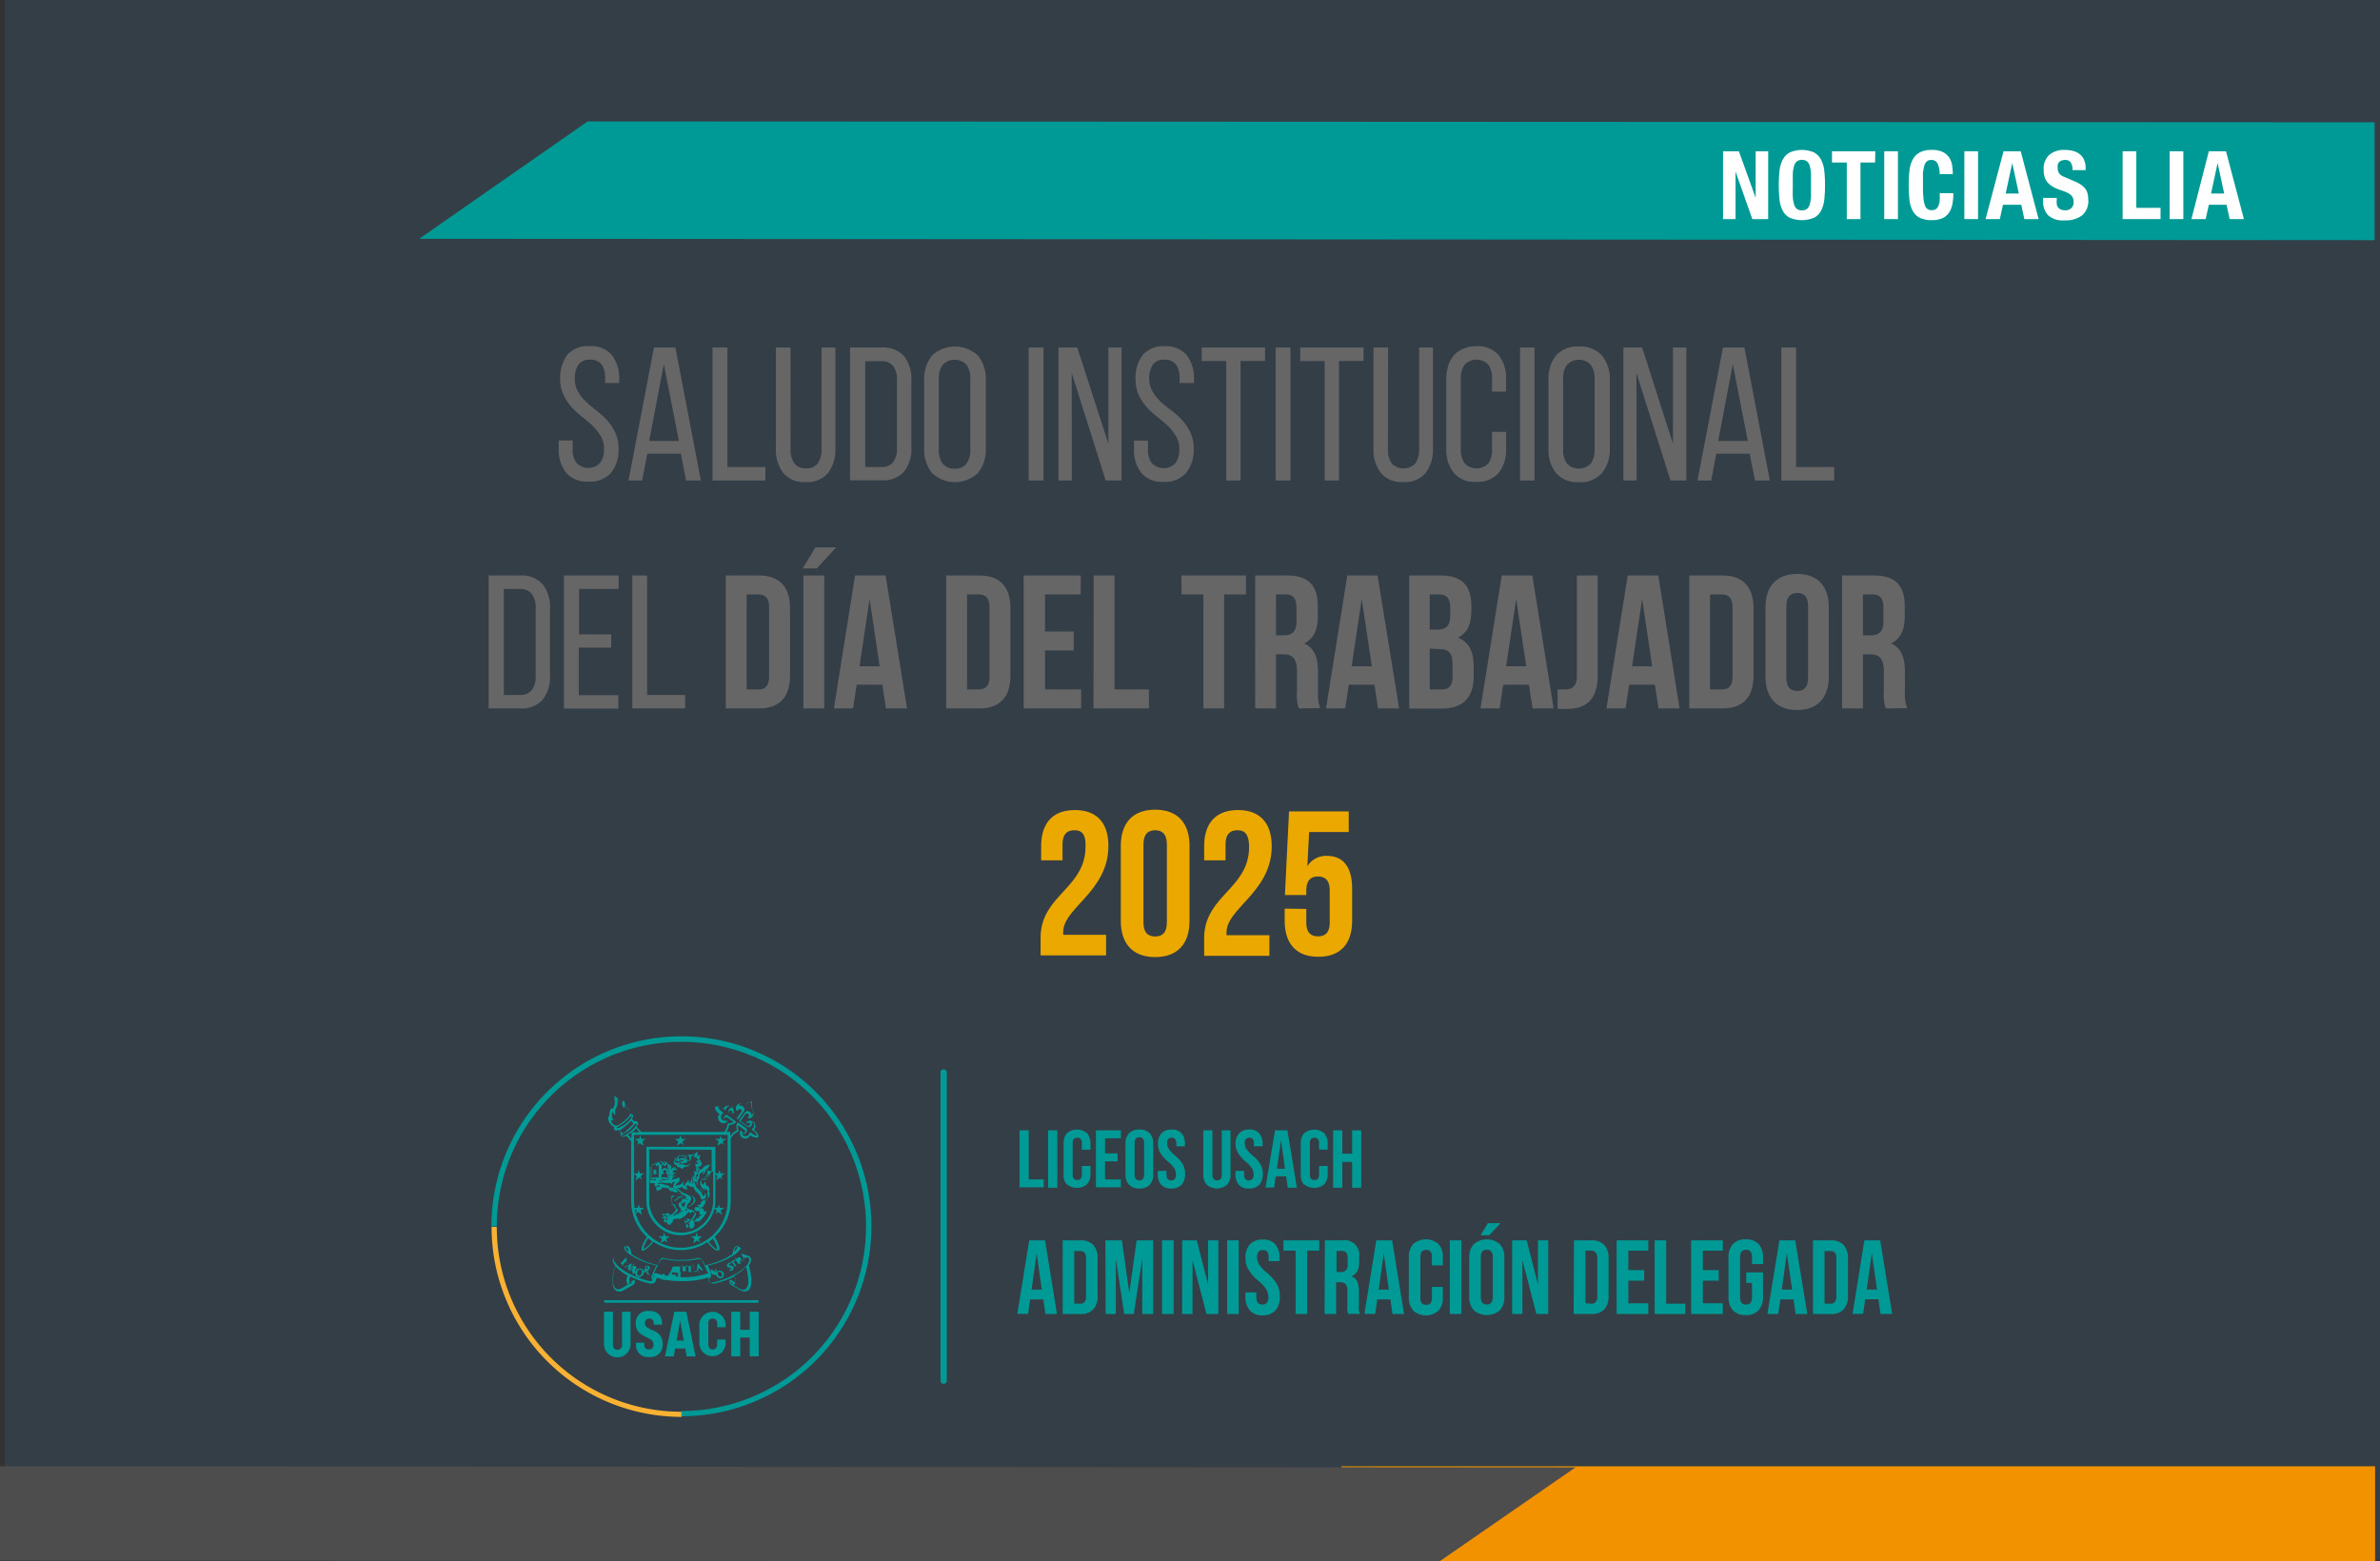 <svg xmlns="http://www.w3.org/2000/svg" viewBox="0 0 300.62 197.24"><rect x="0" y="0" width="300.62" height="197.24" fill="#333333" stroke="none"/><defs><style>.cls-1{fill:#3fa8f4;opacity:0.1;}.cls-2{fill:#f8b133;}.cls-3{fill:#009a96;}.cls-4{fill:#666;}.cls-5{fill:#eba900;}.cls-6{fill:#fff;}.cls-7{fill:#f39200;}.cls-8{fill:#4d4d4d;}</style></defs><title>IconoDiaTRabajoLIA</title><g id="Capa_2" data-name="Capa 2"><g id="Capa_1-2" data-name="Capa 1"><rect class="cls-1" x="0.62" width="300" height="197"/><path class="cls-2" d="M62.75,155h-.66a24,24,0,0,0,24,24v-.65A23.32,23.32,0,0,1,62.75,155"/><path class="cls-3" d="M62.09,154.94h.66a23.32,23.32,0,1,1,23.32,23.32v.66a24,24,0,1,0-24-24"/><path class="cls-3" d="M77.19,141.53a.94.94,0,0,0,.34.57.62.62,0,0,0,.34.1H78a4.63,4.63,0,0,0,.81-.55,4.31,4.31,0,0,0,.53-.51.82.82,0,0,0,.23-.47c0-.16-.1-.34-.35-.66a2,2,0,0,1-.26-.53,2.11,2.11,0,0,0-.05.34v.05a.13.13,0,0,1-.08.1h0a.1.1,0,0,1-.09-.07,2.46,2.46,0,0,0-.74-1.06c0,.1,0,.23,0,.37a1.62,1.62,0,0,1-.16.76.93.93,0,0,0-.14.5.8.8,0,0,0,0,.23.06.06,0,0,1,0,0,.11.11,0,0,1,0,.08.11.11,0,0,1-.13,0,.65.65,0,0,1-.19-.36,1.39,1.39,0,0,0-.09.47.89.89,0,0,0,.15.52.1.1,0,0,1,0,.12.11.11,0,0,1-.11,0,.25.25,0,0,1-.12-.07m2.64-.66h0l-.33.39a4.8,4.8,0,0,1-.56.53,5.89,5.89,0,0,1-.85.59l-.21.1,0,0a.13.13,0,0,0,0,.09.14.14,0,0,0,.07.06h0l.15-.09.07,0,.32-.19h0l0,0,0,0,.07,0,0,0a.1.1,0,0,1,0,0h0l0,0,0,0h0L79,142c.15-.12.27-.24.39-.35h0l.07-.08h0l.07-.08h0l.16-.18h0l0-.06.11-.14s0,0,0,0a.19.19,0,0,0,0-.09l-.07,0m-1.44,1.79.06.06.26.28,0,0,.08,0h0l.06,0h0l0,0h0l0,0h0l0,0h0l0,0h0l0,0,0,0,0,0,.06,0h0l0,0h0l0,0,0,0,0,0,0,0,0,0,0,0,0,0h0l0,0,0,0,0,0,0,0h0l0,0h0l0,0h0l0,0h0l0,0,0,0,0,0h0L80,142l0,0,0,0,0-.05,0,0,0,0-.1-.14-.12-.17-.05-.07a5.49,5.49,0,0,1-.69.66,4.76,4.76,0,0,1-.77.55m2-.84-.06.07a4.12,4.12,0,0,1-.72.76,4,4,0,0,1-.88.56h0l-.06,0a.09.09,0,0,0,0,.12.12.12,0,0,0,.06.06h.05l.08,0,.2-.11.13-.07a3,3,0,0,0,.41-.28l.16-.12h0l.16-.13a3.85,3.85,0,0,0,.35-.35l.09-.12.2-.24a.1.1,0,0,0,0,0,.12.12,0,0,0-.06-.09s0,0-.06,0h0M91.72,143h.52v.54a2.42,2.42,0,0,1,.84-.77,2.36,2.36,0,0,1-.06-.47.93.93,0,0,1,.08-.42.11.11,0,0,1,.07-.06.08.08,0,0,1,.08,0l.94.67a.41.41,0,0,1,.09.57.39.39,0,0,1-.33.17.42.42,0,0,1-.24-.07l0,0a.48.48,0,0,0,.19.29.47.47,0,0,0,.28.09.51.51,0,0,0,.4-.2.52.52,0,0,0,.08-.19.1.1,0,0,1,.07-.08.12.12,0,0,1,.1,0l.17.14a1,1,0,0,0,.62.24s0,0,0,0-.06-.3-.42-.56l-.19-.12a.11.11,0,0,1-.05-.09s0-.07.05-.08a.44.44,0,0,0,.16-.14.52.52,0,0,0,.08-.36.51.51,0,0,0-.19-.32.53.53,0,0,0-.17-.08.48.48,0,0,1,.1.28.42.42,0,0,1-.41.41.49.49,0,0,1-.25-.08l-.93-.67a.08.08,0,0,1,0-.06.11.11,0,0,1,0-.08l.69-.95a.4.4,0,0,1,.26-.17.52.52,0,0,1,.38.11.38.38,0,0,1,.17.28v0a.35.35,0,0,1,0,.14.46.46,0,0,0,.17-.14.34.34,0,0,0,.06-.2.91.91,0,0,0-.09-.34,1.55,1.55,0,0,1-.15-1,1.94,1.94,0,0,1-.79.17h-.31a.43.43,0,0,0-.38.16.4.4,0,0,0-.09.2.4.4,0,0,1,.49,0,.55.55,0,0,1,.23.33.38.38,0,0,1-.08.29l-.68,1-.07,0a.08.08,0,0,1-.07,0l-.94-.67a.43.43,0,0,1-.1-.58.41.41,0,0,1,.27-.16.36.36,0,0,1,.23,0,.57.57,0,0,0-.13-.14.55.55,0,0,0-.28-.09.49.49,0,0,0-.4.21.41.41,0,0,0-.08.19.1.1,0,0,1-.07.07.1.1,0,0,1-.1,0l-.17-.14a1.09,1.09,0,0,0-.58-.24s-.07,0-.08,0,.06.3.42.56l.19.12a.11.11,0,0,1,0,.09.12.12,0,0,1,0,.09.65.65,0,0,0-.16.13.54.54,0,0,0-.08.37.44.44,0,0,0,.2.31.46.46,0,0,0,.32.09l0,0a.4.4,0,0,1-.09-.57.39.39,0,0,1,.26-.17A.43.43,0,0,1,92,141l.16.11.78.56a.08.08,0,0,1,0,.07h0a.09.09,0,0,1,0,.07,1.41,1.41,0,0,1-.84.31,2.21,2.21,0,0,1-.38.93m-11.91,0h.94l-.31-.42-.08-.1a3.18,3.18,0,0,1-.49.47l-.06,0m-.49.35.44.48v-.79a3.58,3.58,0,0,1-.44.31m7.14,1.39-.1-.08-.36-.25-.45.33,0-.12c0-.07.11-.33.13-.41l-.35-.26-.1-.07h.56l.17-.54,0,.12.14.42h.55l-.1.07-.35.25c0,.09.12.35.14.42Zm-6,0,.17-.53-.45-.33h.56c0-.09.11-.35.14-.42l0-.12,0,.12.14.42h.55l-.1.07-.35.25.14.42,0,.12-.45-.33-.35.25Zm11.1,0-.1-.08-.35-.25-.35.25-.1.08,0-.12c0-.07.11-.33.13-.41l-.35-.26-.1-.07h.56l.14-.42,0-.12,0,.12.14.42h.55l-.1.07-.35.25.14.42Zm-5.1,1.46h.18a.4.4,0,0,0-.15-.07h0s0,0,0,.06m.42.11-.12,0h-.38v0a.19.19,0,0,1,0-.15.12.12,0,0,1,.08,0c.11,0,.28.16.3.17Zm-.77.63h.08a.33.33,0,0,0,.17,0,.57.57,0,0,0-.25,0m-2.87,0h0a.09.09,0,0,1,.07.06.15.15,0,0,0,.09.1.14.14,0,0,1,.06.07.18.18,0,0,1,.09-.07c.06,0,.08-.05.09-.08s0-.06.08-.06h0a.09.09,0,0,1,.08,0s0,0,.06,0h0a.22.22,0,0,1,.07.07A.17.17,0,0,1,84,147h.06v0h0v0h0v0a.17.17,0,0,0-.17-.16.14.14,0,0,0-.15.08.1.1,0,0,1-.08.05.08.08,0,0,1-.08-.06.16.16,0,0,0-.16-.09.16.16,0,0,0-.17.12.09.09,0,0,1-.07.06h0a.09.09,0,0,1-.08-.05c0-.06-.09-.07-.13-.07a.14.14,0,0,0-.14.14v0h0v0h0l0,0h0s0,0,0,.06l.06-.06h0s0,0,.06-.05a.1.1,0,0,1,.08,0m2.69.56h0l.07,0,0,0,.1,0h0s0-.07.05-.12h0l-.17,0h0a.19.19,0,0,0,0,.09m-3.1.55h.09l0-.14Zm.42.32H83v-.09h0v0h-.2v0h0v.1h-.25v-.09h0v0h0a.25.25,0,0,1,0-.07s0,0,0-.06l0-.07s0,0,0-.06l0-.05a.43.43,0,0,1,0,0l0-.05s0,0,0,0,0,0,0-.05h0v-.1h.34v.1h0v0s0,0,0,0v0a.14.14,0,0,1,0,.07.56.56,0,0,1,0,.12l.05.14,0,.08h0Zm-1.88.72-.1-.07-.36-.25-.35.25-.1.07,0-.11c0-.07.11-.33.13-.41l-.35-.26-.1-.07h.56c0-.09.11-.36.14-.42l0-.12,0,.12.14.42h.55l-.1.07-.35.25.14.42Zm10.2,0-.11-.07-.35-.25-.35.25-.1.07,0-.11c0-.07.11-.33.13-.41l-.35-.26-.1-.07h.56l.14-.42,0-.12,0,.12.14.42h.55l-.1.07-.35.25c0,.09.12.35.14.42Zm-7.89,0h.93v-1.82l-.06-.05,0,0V149a.09.09,0,0,1,0,.07.1.1,0,0,1-.09,0,1.26,1.26,0,0,0-.51-.12l-.22,0a.43.43,0,0,1,0,.11v0m1.7,2.6h-.14v-.08h0a.41.41,0,0,0,.46-.39v0h0a2.49,2.49,0,0,0,.77-.13l0,.07a1.9,1.9,0,0,1-.7.22.47.47,0,0,1-.48.36m1.65.83.32-.24a1,1,0,0,0,.49-.71.55.55,0,0,0-.18-.39l-.21-.17.25.1a.51.51,0,0,1,.31.49c0,.47-.6.74-.62.75Zm-6.53.9,0-.11c0-.07.11-.33.13-.41l-.35-.26-.1-.07h.56l.14-.42,0-.12,0,.12.14.42h.55l-.1.07-.35.25.14.42,0,.11-.1-.07-.36-.25-.35.25Zm10.12,0,0-.11c0-.07.1-.33.13-.41l-.35-.26-.1-.07h.56l.13-.42,0-.12,0,.12.14.42h.55l-.1.07-.35.25c0,.09.11.35.14.42l0,.11-.1-.07-.35-.25-.35.25Zm-4.41-6.84a.54.54,0,0,1,.32.11.19.19,0,0,0,0-.09.36.36,0,0,0-.26-.09l-.15,0c-.12,0-.17.07-.18.11a1.13,1.13,0,0,1,.32-.06m2.14.13s0,0,0,0,.23.09.3.09h.07l0,0a.58.58,0,0,0-.29-.1h-.06m-3-.26a.37.37,0,0,0,0,.24.26.26,0,0,0,.28.24.75.75,0,0,0,.34-.1.89.89,0,0,1,.37-.1.84.84,0,0,1,.19,0,.45.45,0,0,0-.29-.1,1.13,1.13,0,0,0-.32.06l-.17.05h-.06c-.2,0-.27-.2-.3-.33m-.57,1.5v.15a.75.75,0,0,1,.07-.12l-.07,0m0,.48v.23a.88.88,0,0,1,.15-.31l-.15.08m-2.35-1.29v1.7a2.12,2.12,0,0,1,.49-.06h0a.25.25,0,0,1,.29,0l.08,0v-1.5h0a.39.39,0,0,1-.1-.08l0,0-.08.14h0a.07.07,0,0,1-.06,0c-.05,0-.08,0-.08-.06l-.05-.12a.3.3,0,0,1-.13-.12h0l-.29.1m1.42,1.61a1.36,1.36,0,0,1,.48.09v-1.75h0l-.07,0h0a.33.33,0,0,1-.13.11.58.58,0,0,0-.07.12h0l0,0a.11.11,0,0,1-.08,0,.07.07,0,0,1-.06-.06l-.07-.13h0l-.05,0-.12.08h0a.46.46,0,0,0-.08.13l0,.05v.82s0-.05,0-.07a.3.3,0,0,1,0-.13.41.41,0,0,1,.39-.43.41.41,0,0,1,.39.43.78.78,0,0,1,0,.14.09.09,0,0,1,.06.08.09.09,0,0,1-.1.09h-.11a.09.09,0,0,1-.08,0,.09.09,0,0,1,0-.1.32.32,0,0,0,.06-.17.23.23,0,0,0-.21-.24.23.23,0,0,0-.21.24.35.35,0,0,0,.06.17.07.07,0,0,1,0,.09.09.09,0,0,1-.08.05h-.1a.09.09,0,0,1-.09-.08v.51h0l.07,0a.91.91,0,0,1,.3-.05m3.85,0c0,.09.06.15.16.19L88,149a1.05,1.05,0,0,1,.06-.24.84.84,0,0,1-.19,0,.41.41,0,0,1-.16,0m-5.54.34h.68a.49.49,0,0,1,0-.14,2.37,2.37,0,0,0-.49.08.06.06,0,0,1-.07,0,.07.07,0,0,1,0-.07v-1.69l-.1.08Zm5.24.17v0a.42.42,0,0,0,.19.3l0,0,0-.08a1.73,1.73,0,0,1-.07-.31h0l-.06,0,0,.07h0m-1.63-.43V149s0,.3-.19.39a.54.54,0,0,0-.32.54.33.33,0,0,1,.36-.21h0a.69.69,0,0,0,.62-.59l0-.19,0,.18a.55.55,0,0,1,0,.35.23.23,0,0,0,0,.21.34.34,0,0,0,.23.16c0-.1-.07-.28.05-.36a.48.48,0,0,0,.28-.41v0H87v0a1.31,1.31,0,0,0,0,.22.49.49,0,0,0,.22.23.32.32,0,0,1,0-.28l0,0a.39.39,0,0,0,.1-.25v-.28l.08.26a.27.27,0,0,0,.25.2h.07a.45.45,0,0,1-.23-.43.67.67,0,0,0,0-.2l.08,0a.23.23,0,0,0,.21.16.36.36,0,0,1-.08-.36s0-.08,0-.12a.43.43,0,0,0,0-.27v-.1l.08.07a.47.47,0,0,1,.14.23.61.61,0,0,0,0-.43.11.11,0,0,1,0-.11l0,0,0,0a.25.25,0,0,0,.14,0,.82.82,0,0,1-.23-.48V147l.06,0a.38.38,0,0,0,.39,0,.35.35,0,0,1-.31-.38v0h0a.46.46,0,0,1,.22,0h.08a.79.79,0,0,0-.31-.28l-.06,0,0,0a.6.6,0,0,0,.17-.21.69.69,0,0,1-.43.08l-.05,0,0,0a.7.7,0,0,0,.17-.39.94.94,0,0,1-.19.14.82.82,0,0,1-.32.1.46.46,0,0,1,.07.27.37.37,0,0,1-.35.34h-.07l-.14-.07h.15a.26.26,0,0,0,.23-.27.26.26,0,0,0-.24-.26h0A.26.26,0,0,0,87,146v0h0a2.21,2.21,0,0,0-.43-.05.52.52,0,0,0-.15,0H86c-.26,0-.3,0-.3,0a.09.09,0,0,0,0,.07h.12l.16,0-.16.06a.16.16,0,0,0-.12.18.42.42,0,0,0,.1.2c0-.05.09-.1.23-.14l.17,0a.42.42,0,0,1,.31.11.35.35,0,0,1,.09.25v0a.88.88,0,0,0,0-.25l0-.2.12.17a.38.38,0,0,1,0,.53l-.13.08.07-.13a.42.42,0,0,0,0-.15h0a.42.42,0,0,1-.42.26h-.12a.34.34,0,0,1-.15-.06.2.2,0,0,1-.07-.06h0a.17.17,0,0,0-.07.09.38.38,0,0,0,0,.29.24.24,0,0,1,.22-.17h.07l.25.07a1.53,1.53,0,0,0,.24.07h.11a.5.5,0,0,0,.33-.12l.21-.19-.15.24a.58.58,0,0,1-.47.24.62.62,0,0,1-.23,0c0,.11-.08.24-.23.24a.41.41,0,0,1-.17-.05l0,0-.11-.05v0l0,0a1.07,1.07,0,0,0-.41-.12.41.41,0,0,0-.35.19h.13a.3.3,0,0,1,.24.09.16.16,0,0,1,0,.07h0l0,.05,0,0h-.21l-.11,0A.29.29,0,0,0,85,148v0h0a.77.77,0,0,0-.09.13l.17,0h.12a.23.23,0,0,0,.11,0l.14,0-.13.05a.65.65,0,0,0-.42.48.61.61,0,0,1,.55-.14l.09,0-.08,0-.1,0a.8.8,0,0,0-.53.58.58.58,0,0,1,.37-.17.55.55,0,0,0,.48-.18ZM84.84,150h0a.29.29,0,0,1,.24.17.25.25,0,0,0,.23.15h0l-.07-.08a.39.39,0,0,1-.2-.41.73.73,0,0,1,.26-.52h-.14c-.22,0-.38.32-.39.32l0,.06,0-.06s0,0-.06-.12v0a.64.64,0,0,1,0-.07,2.2,2.2,0,0,1-.62,0,1.06,1.06,0,0,1-.29,0,.66.66,0,0,1-.27-.16v0h0v0h0a0,0,0,0,1,0,0h0v0h0a.14.14,0,0,0,0-.14l0,0h-.14l0,0h0l0,0a.14.14,0,0,0-.14,0l0,0h0a.15.15,0,0,1,.1,0h0v0a.17.17,0,0,0,0,.12v0h0v0l0,0h.08a.1.1,0,0,1,.1.08.1.1,0,0,1-.06.14h0l-.06,0s0,0,0,0,0,0-.07-.08h-.08a.15.15,0,0,0-.14.08l0,0h0s-.1,0-.11,0a0,0,0,0,0,0,0,.2.2,0,0,1,.13,0h0v0a.22.22,0,0,0,.09.1.16.16,0,0,0,.22-.06.11.11,0,0,1,.09,0,.12.12,0,0,1,.12.1.16.16,0,0,1,0,.09.11.11,0,0,1-.11,0h0a.17.17,0,0,0-.16.09s0,0,0,.06v0h0A.14.14,0,0,0,83,150a0,0,0,0,0,0,0,.13.13,0,0,1,.09-.07h0v0l0,0h.07a.16.16,0,0,0,.15-.08.24.24,0,0,0,0-.12.13.13,0,0,1,.09-.11,1,1,0,0,1,.46,0l.16.05.37.1c.1,0,.12.05.17.14l.06.1a.22.22,0,0,0,.18.11.28.28,0,0,1-.06-.21Zm2.88-.72a1.12,1.12,0,0,0,.06.23c.17.5.27.6.43.72s.11.1.17.17a1.17,1.17,0,0,1,.35.65s0,0,0,0A.46.46,0,0,0,89,151s0,0,0-.14c0-.26-.19-.43-.48-.66a1.3,1.3,0,0,1-.57-1,.55.55,0,0,1-.27.11m-.91,2.23-.09,0s0,0,0,0,.1.1.1.1l0,0h0l.12-.14-.17,0m-.62.77.09.11a.61.61,0,0,1,.12.15v0a.39.39,0,0,1,.16-.18v0a.88.88,0,0,1,.16-.47l-.08,0-.12,0-.07.06a.37.37,0,0,1-.25.09h-.09v0a.35.35,0,0,0,.08.23m-1.93,1.48a.13.13,0,0,1,.09,0,.14.14,0,0,1,0,.11.12.12,0,0,1-.07.07.18.18,0,0,0-.12.17s0,0,0,.05l0,0,0,0a.16.16,0,0,0,0,.1l0,0a.15.15,0,0,1,0-.1l0,0h.09a.16.16,0,0,0,.14-.17.19.19,0,0,0,0-.1.11.11,0,0,1,0-.14.87.87,0,0,1,.57-.22.82.82,0,0,1,.22,0l.19,0a.36.36,0,0,0,.15,0,.17.17,0,0,1-.09-.06s0-.05,0-.06h0a.25.25,0,0,1,.13,0h.17l.09,0a.15.15,0,0,1-.1-.05s0,0,0-.06a.07.07,0,0,1,.07,0h0a.28.28,0,0,0,.27-.08h-.12s-.1,0-.11,0h0v0a.2.2,0,0,1,.21-.1.26.26,0,0,0,.27-.12h-.12c-.07,0-.11,0-.14,0l-.05,0,0,0c.17-.16.11-.23,0-.37l-.1-.12a.57.57,0,0,1-.09-.5h0l0-.05,0,0,0,0a.28.28,0,0,0,.17,0l.09,0a.25.25,0,0,1-.07-.12.13.13,0,0,1,0-.09l0,0,0,0a.32.32,0,0,0,.2.09l.08,0a.24.24,0,0,1-.07-.12.19.19,0,0,1,0-.16.28.28,0,0,1,.23-.08.78.78,0,0,1,.26,0,.31.31,0,0,0,0-.29.7.7,0,0,0-.36-.24l-.06,0-.34-.15a2.56,2.56,0,0,1-.67.22.78.78,0,0,0-.54.31v0H85c-.08,0-.19,0-.22.09a.26.26,0,0,0,0,.21.51.51,0,0,1,0,.25.18.18,0,0,0,0-.17.21.21,0,0,1,0-.17.1.1,0,0,1,.09,0h0v0a1.1,1.1,0,0,0,.06.49,1.41,1.41,0,0,0,.3.51c.11.15.2.25.07.46a1.92,1.92,0,0,1-.57.49h0l0,0a1.53,1.53,0,0,1-.32.13.41.41,0,0,1-.15,0,.24.24,0,0,1-.25-.15.15.15,0,0,0-.17-.13.16.16,0,0,0-.12.08v0h0c-.06,0-.12,0-.13.06v0a.21.21,0,0,1,.1,0h0v0a.17.17,0,0,0,.18.13h0s0,0,.06,0a.11.11,0,0,1,.07,0,.11.11,0,0,1,0,.15.1.1,0,0,1-.1,0,.06.06,0,0,1-.05,0s0,0-.1,0a.16.16,0,0,0-.15.16h0v0l0,0s-.08.07-.08.09v0a.28.28,0,0,1,.11-.08h0l0,0a.18.18,0,0,0,.13,0,.16.16,0,0,0,.15-.16.11.11,0,0,1,.11-.11m2.91.76h0a.1.1,0,0,1,0,.08.13.13,0,0,1,0,.08h0a.15.15,0,0,0-.07.11.14.14,0,0,0,.1.17h0v0a.2.2,0,0,1,0,.16.07.07,0,0,0,.06,0,.13.13,0,0,0,0-.11v0l0,0a.12.12,0,0,0,.08-.11.15.15,0,0,0-.06-.15c-.05,0-.05-.11,0-.17a.38.38,0,0,1,.4-.26h.11l.16,0a.35.35,0,0,0,.27-.1h-.18v0c0-.12.14-.14.25-.15a.53.53,0,0,0,.16,0h-.07a.27.27,0,0,1-.17,0v0c0-.07.09-.07.17-.08s.22,0,.27-.11h-.06a.17.17,0,0,1-.09,0h0v0c0-.11.11-.13.2-.16s.17,0,.2-.14a.46.46,0,0,1-.19,0c-.08,0-.1,0-.1-.06h0c0-.06,0-.12,0-.16s0-.15,0-.18-.09-.05-.22-.06l-.2,0h0a.41.41,0,0,1-.21-.17.23.23,0,0,1,0-.21.66.66,0,0,1,.11-.16l0,0,0,0a.79.79,0,0,0,.24.05.36.36,0,0,0,.26-.12h0a.53.53,0,0,1-.28-.07l-.08-.06.09,0h0a.48.48,0,0,0,.4-.16H88.7a.38.38,0,0,1-.16,0l0,0v0a1.06,1.06,0,0,0,0-.33v0h.14a.89.89,0,0,0,.56-.17.57.57,0,0,0,.18-.44.78.78,0,0,0-.11-.42v-.05a.27.27,0,0,0,0-.38.94.94,0,0,0-.14-.1.27.27,0,0,1-.18-.19.17.17,0,0,0,.06.19c.13.11.12.19.1.23l0,0,0,0a3.23,3.23,0,0,0-.29-.25.91.91,0,0,1-.43-.8.68.68,0,0,1,.19-.45l0,0,0,0a.54.54,0,0,0,.34.13.48.48,0,0,0,.39-.19,1.26,1.26,0,0,0,.13-.26.85.85,0,0,1,.17-.31.53.53,0,0,0-.33.26h0a.46.46,0,0,1-.16.14l-.34.18.3-.25a.83.83,0,0,0,.21-.7.53.53,0,0,1,.15-.39.68.68,0,0,0-.42.55.38.38,0,0,1-.3.21h-.09l.06-.07a.37.37,0,0,1,.1-.11h0l0,0a.28.28,0,0,0,.11-.21,1,1,0,0,1-.29.18.48.48,0,0,0-.27.29.46.46,0,0,0,0,.36l0,0,0,0a.85.85,0,0,0-.27.6,1.13,1.13,0,0,0,.51,1c.26.2.55.42.55.79a.34.34,0,0,1-.11.27.64.64,0,0,1-.34.12.22.22,0,0,1-.21-.18,1,1,0,0,0-.3-.55,1.2,1.2,0,0,0-.17-.16,1.31,1.31,0,0,1-.44-.7l-.07,0a.67.67,0,0,1-.63-.25l-.2.15a.06.06,0,0,0,0,0,.65.65,0,0,0,.05.18l.1.22-.24,0a.57.57,0,0,1-.44-.27l0-.09a.7.7,0,0,1-.56.22.21.21,0,0,0-.14,0s0,0,0,.07l.23,0h0l0,0a1.65,1.65,0,0,0,.88.64c.77.3.77.55.7.76h0a1.41,1.41,0,0,1-.31.44.76.76,0,0,0-.23.61v0l0,0a.32.32,0,0,0-.16.14h0a.16.16,0,0,0,0,.17.1.1,0,0,0,0,0l.07,0,.08,0a.34.34,0,0,1,.12,0l0,0a.16.16,0,0,0-.1-.13.17.17,0,0,1-.1-.11s0-.07.08-.1l0,0,0,0a.66.66,0,0,0,.25.15,1.57,1.57,0,0,0,.23.09h0l.09,0c.24.07.51.16.47.4s-.49,1.05-.79,1c-.1,0-.15,0-.18-.07s-.08-.13-.14-.13a.13.13,0,0,0-.12,0h0c-.07,0-.12,0-.15,0s0,0,0,.05a.2.2,0,0,1,.13,0h0v0a.17.17,0,0,0,.14.17.19.19,0,0,0,.14,0h0a.16.16,0,0,1,.08,0,.1.1,0,0,1,.08,0,.09.09,0,0,1,0,.1.12.12,0,0,1-.1.05c-.13,0-.21,0-.22.12v.08h0a.12.12,0,0,0-.06.09.13.13,0,0,0,0,.06.15.15,0,0,1,.1-.09h0l.07,0h0a.16.16,0,0,0,.15-.14v0a.15.15,0,0,1,0-.09s0,0,.08,0M82,145.21v6.48a4,4,0,0,0,8.08,0V148L90,148a.61.61,0,0,0-.35.41,1.83,1.83,0,0,1-.14.28.61.61,0,0,1-.44.26.67.67,0,0,1-.44-.08.44.44,0,0,0-.07.24.69.69,0,0,0,.27.59.61.61,0,0,1,.08-.18l.2-.28.05.35c0,.13,0,.14.11.18a.92.92,0,0,1,.18.12.45.45,0,0,1,.14.32.46.46,0,0,1-.06.22,1,1,0,0,1,.1.44.74.74,0,0,1-.25.57,1,1,0,0,1-.64.22s0,.06,0,.1l.13,0,.24-.1,0,.25a.4.4,0,0,1-.16.24.14.14,0,0,1,0,.06.18.18,0,0,1-.06.13.48.48,0,0,1-.41.22.6.6,0,0,1-.22,0s0,0,0,0l0,0s0,0,0,0,.1.07.13.08h0a.4.4,0,0,0,.15,0,.49.49,0,0,1,.35.14.21.21,0,0,1,0,.16s0,.09,0,.14h0v0a.71.71,0,0,0,.25-.1l.07,0v.08s0,.37-.24.47v0a.34.34,0,0,1-.18.27v0a.28.28,0,0,1-.19.22l0,0a.52.52,0,0,1-.49.3l-.19,0h-.08a.26.26,0,0,0-.21.08.14.14,0,0,0,0,.06.33.33,0,0,1,.1.23v.05a.34.34,0,0,1-.09.19h0a.25.25,0,0,1-.07.18.39.39,0,0,1-.26.09.52.52,0,0,1-.15,0l-.06,0,0-.05a.3.3,0,0,0,.08-.15A.34.34,0,0,1,87,155a.32.32,0,0,1-.14,0h0a.78.78,0,0,0,0,.14v.06l0,0s-.21-.13-.22-.31h0a.25.25,0,0,1,.09-.19v0a.16.16,0,0,1,0-.09.37.37,0,0,1-.12-.13.34.34,0,0,0-.09.08l0,0,0-.07a.45.45,0,0,1,.05-.44.32.32,0,0,1,.25-.06.32.32,0,0,1,.19,0,.35.35,0,0,1,.26.2h.07s0,0,.11-.05a1.61,1.61,0,0,0,.48-.81h0c0-.07-.08-.12-.34-.2l-.11,0-.17-.06v0a.5.5,0,0,1-.11.3v.17l0-.14,0,.05v-.08a.41.41,0,0,0-.11-.23l-.06,0-.1,0,0,0a.41.41,0,0,1-.2.21l0,.06a.43.43,0,0,1-.28.22l0,0a.35.35,0,0,1-.14.13l-.16.1a.58.58,0,0,1-.34.11,1.3,1.3,0,0,1-.22,0l-.18,0a.83.83,0,0,0-.42.14.26.26,0,0,1,0,.14h0v0a.32.32,0,0,1-.08.2.3.3,0,0,1-.21.12.46.46,0,0,0,0,.1l0,.05h-.13a.37.37,0,0,1-.33-.2.41.41,0,0,1,0-.18v0a.33.33,0,0,1-.17,0,.31.31,0,0,0,0,.13h0v0l0,0a.32.32,0,0,1-.22-.28,0,0,0,0,1,0,0,.27.27,0,0,1,.11-.2.19.19,0,0,1,0-.07l0,0a.41.41,0,0,1-.12-.28s0-.06,0-.08a.29.29,0,0,1,.22-.19.32.32,0,0,1,.22-.1.33.33,0,0,1,.36.26s0,0,.07,0l.1,0a.85.85,0,0,0,.28-.12,1.65,1.65,0,0,0,.53-.45.16.16,0,0,0,0-.09s0-.08-.1-.15a2,2,0,0,1-.32-.57l0-.05a.61.61,0,0,1-.29.1h-.08l0-.06s.14-.22,0-.37a.41.41,0,0,1,0-.36c0-.09.14-.19.38-.19H85a.94.94,0,0,1,.6-.32,2.49,2.49,0,0,0,.5-.15,1.85,1.85,0,0,1-.53-.46.84.84,0,0,1-.18,0,.57.57,0,0,0,.11.1l.16.15-.21.08a.32.32,0,0,1-.14,0,.42.42,0,0,1-.3-.12h0a.27.27,0,0,1-.13,0,.38.38,0,0,1-.34-.19l-.06-.1c0-.06,0-.06-.06-.06l-.38-.1-.17,0a.91.91,0,0,0-.27-.05h0a.32.32,0,0,1,0,.14.35.35,0,0,1-.19.17.39.39,0,0,1-.24,0,.49.49,0,0,0,0,.11v.07l0,0a.35.35,0,0,1-.28-.32.15.15,0,0,1,0-.07.24.24,0,0,1,.09-.15s0,0,0,0h0a.41.41,0,0,1-.13-.1.37.37,0,0,0-.09.11l0,.06,0-.06a.43.43,0,0,1-.07-.24.24.24,0,0,1,0-.14.18.18,0,0,1,.09-.1h-.61a.09.09,0,0,1-.08-.09v-1.89a.11.11,0,0,1,0-.07l.28-.21h0l0,0,.37-.13h0a.32.32,0,0,1,.31-.29.34.34,0,0,1,.2.06.31.31,0,0,1,.26-.12.32.32,0,0,1,.24.09.42.42,0,0,1,.23-.07.34.34,0,0,1,.34.33v0l.18,0h0l.27.19a.1.1,0,0,1,0,.07v.49l0,0a.6.6,0,0,1,.58-.43.55.55,0,0,1,.18,0,1,1,0,0,1,0-.16.2.2,0,0,1,0-.07.34.34,0,0,1-.18,0,.4.4,0,0,1-.24-.33.7.7,0,0,1,.26-.59l.06,0v.08a.67.67,0,0,0,.12.4.34.34,0,0,1,0-.16s0,0,0,0a.39.39,0,0,1,0-.14.28.28,0,0,1,0-.13.24.24,0,0,1,0-.14c.07-.11.31-.14.71-.11a1.16,1.16,0,0,1,.56,0,.4.4,0,0,1,.33-.19h0l.15,0h.11a.67.67,0,0,0,.33-.1,1,1,0,0,0,.32-.3l0-.07,0,.07a1.08,1.08,0,0,1,.06.28.72.72,0,0,1-.07.3,2.18,2.18,0,0,0,.33-.14l.05,0v.06a.81.81,0,0,1-.15.43.93.93,0,0,1,.36.58v.07h0l0,.06a.62.62,0,0,1-.5.32.73.73,0,0,0,.3.33l.07,0-.07,0a.8.8,0,0,1-.3.08.49.49,0,0,1,0,.11.86.86,0,0,1-.26.6l-.06.05v-.17a.43.43,0,0,1,0,0c0,.14.16.25.22.29a.8.8,0,0,1,.13-.19.78.78,0,0,1,0-.23.57.57,0,0,1,0-.18.71.71,0,0,1,.38-.4c.34-.15.34-.33.34-.33v-.09l.07.06a.3.3,0,0,1,0,.07.78.78,0,0,1,.62-.27h.1l.09,0-.07.05s-.3.25-.3.47h0a.92.92,0,0,1,0,.16v.09a.54.54,0,0,1,.22,0,.46.46,0,0,1,.27.08l0,0v-2.75Zm4,10.84a4.37,4.37,0,0,1-4.36-4.36v-6.81h8.72v6.81A4.37,4.37,0,0,1,86,156.05m-1.6,1-.1-.08-.35-.25-.35.25-.1.08,0-.12c0-.07.1-.33.13-.41l-.35-.26-.11-.07h.57l.17-.54,0,.12.14.42h.55l-.1.07-.35.25c0,.09.11.35.14.42Zm4.09,0-.09-.08-.36-.25-.35.25-.1.07,0-.11c0-.07.11-.33.13-.41l-.35-.26-.1-.07h.56l.14-.42,0-.12.18.54h.55l-.1.07-.35.25.14.42Zm-8.4-13.68v8.35a5.76,5.76,0,0,0,.55,2.49c.1.21.22.42.34.62a6.09,6.09,0,0,0,.84,1.07,5.91,5.91,0,0,0,10.09-4.18v-8.35Zm9.43,13.49a3.13,3.13,0,0,0,1.09,1h0a3.27,3.27,0,0,0-.57-1.37,4.81,4.81,0,0,1-.52.4m-7.63-.46,0,0a3.33,3.33,0,0,0-.63,1.39,3.13,3.13,0,0,0,1.12-1v0a5.72,5.72,0,0,1-.46-.37M90.65,158c-.28,0-.84-.46-1.31-1.07a6.17,6.17,0,0,1-3.34,1,6.23,6.23,0,0,1-3.48-1.06h0A3,3,0,0,1,81.24,158a.17.17,0,0,1-.14,0c-.2-.14.1-1,.59-1.69l0-.06-.14-.14a6.16,6.16,0,0,1-1.83-4.4v-7.54l-.63-.69-.2.11-.07,0a.3.3,0,0,1-.21,0,.27.27,0,0,1-.18-.15.32.32,0,0,1,0-.37l-.32-.34-.16.09a.27.27,0,0,1-.2,0,.38.38,0,0,1-.19-.16.29.29,0,0,1,0-.24l0-.08a.68.68,0,0,1-.26-.12,1.39,1.39,0,0,1-.49-1.09.09.09,0,0,1,.07-.1.1.1,0,0,1,.09,0,.86.86,0,0,1,0-.16,1.87,1.87,0,0,1,.23-.85.1.1,0,0,1,.11,0s.08,0,.08.08a.15.15,0,0,1,0,.07,1.69,1.69,0,0,1,.13-.31,1.36,1.36,0,0,0,.13-.66,3.22,3.22,0,0,0-.06-.6v0a.11.11,0,0,1,0-.09.09.09,0,0,1,.11,0,3,3,0,0,1,.86,1c0-.11.06-.24.1-.38a.1.1,0,0,1,.1-.07.1.1,0,0,1,.1.07,2.21,2.21,0,0,0,.34.79,1.39,1.39,0,0,1,.38.81h.06a.31.31,0,0,1,.23.06.37.37,0,0,1,.12.22v0a.3.3,0,0,1-.05.16l-.12.14.28.37a.34.34,0,0,1,.15-.06.36.36,0,0,1,.23.08.29.29,0,0,1,.06.4l0,.06a1.53,1.53,0,0,1-.15.19L81,143H91.47a2.05,2.05,0,0,0,.43-1s0,0,0-.07a.08.08,0,0,1,.07,0,1.6,1.6,0,0,0,.7-.18l-.67-.48-.16-.11a.26.26,0,0,0-.15,0,.19.19,0,0,0-.14.09.22.22,0,0,0,0,.29.27.27,0,0,0,.17.06h0a.1.1,0,0,1,.12,0,.09.09,0,0,1,0,.13.68.68,0,0,1-.45.17.71.71,0,0,1-.4-.13.7.7,0,0,1-.29-.56.62.62,0,0,1,.13-.4.28.28,0,0,1,.09-.1l-.08,0c-.25-.19-.51-.47-.51-.7a.28.28,0,0,1,0-.15.29.29,0,0,1,.25-.1,1.29,1.29,0,0,1,.7.28l.07.06a.35.35,0,0,1,.07-.12.7.7,0,0,1,.56-.29.66.66,0,0,1,.4.13.7.7,0,0,1,.29.56.85.85,0,0,1,0,.23h0a.1.1,0,0,1-.13.06.1.1,0,0,1-.07-.12.22.22,0,0,0-.08-.23.2.2,0,0,0-.15,0,.22.22,0,0,0-.14.08.28.28,0,0,0,0,.12.26.26,0,0,0,.09.18l.85.61.63-.88a.25.25,0,0,0,0-.12v0a.27.27,0,0,0-.14-.19.2.2,0,0,0-.16,0,.38.38,0,0,0-.19.19.09.09,0,0,1-.09,0,.11.11,0,0,1-.09-.06.62.62,0,0,1,.63-.85H94a1.62,1.62,0,0,0,.88-.25.11.11,0,0,1,.11,0,.1.1,0,0,1,0,.11,1.66,1.66,0,0,0,.1,1,.76.76,0,0,1,0,.75.63.63,0,0,1-.51.27h0a.1.1,0,0,1-.08-.07.1.1,0,0,1,0-.1.32.32,0,0,0,.11-.24.2.2,0,0,0-.09-.13.34.34,0,0,0-.19-.08.24.24,0,0,0-.17.08l-.62.87.85.62a.28.28,0,0,0,.13,0,.21.21,0,0,0,.17-.08.22.22,0,0,0,0-.29.23.23,0,0,0-.24,0,.11.11,0,0,1-.14,0,.14.14,0,0,1,0-.06.09.09,0,0,1,0-.08h0a.71.71,0,0,1,.42-.14.73.73,0,0,1,.41.12.69.69,0,0,1,.27.45.49.49,0,0,1,0,.12.66.66,0,0,1-.13.4l-.09.1.08,0c.26.19.52.48.52.7a.25.25,0,0,1,0,.15.27.27,0,0,1-.18.1,1.22,1.22,0,0,1-.77-.28l-.07,0a.41.41,0,0,1-.07.11.67.67,0,0,1-.56.29.66.66,0,0,1-.4-.13.68.68,0,0,1-.23-.82.11.11,0,0,1,.11-.06.1.1,0,0,1,.08.11.25.25,0,0,0,.12.18.22.22,0,0,0,.13,0,.21.21,0,0,0,.17-.08.28.28,0,0,0,0-.13.24.24,0,0,0-.09-.17l-.82-.58a.76.76,0,0,0,0,.21,1.79,1.79,0,0,0,.08.5,0,0,0,0,1,0,0,.09.09,0,0,1-.08.1,2.29,2.29,0,0,0-.91.85h0l0,0,0,.06v7.78a6.16,6.16,0,0,1-1.83,4.4l-.2.2c.44.68.76,1.54.54,1.7a.17.17,0,0,1-.1,0M79,157.64l0,.05a2.32,2.32,0,0,0,.41.47,1.12,1.12,0,0,0-.22-.59.16.16,0,0,0-.13,0h0a.1.1,0,0,0,0,.08h0v0m14-.11a.19.19,0,0,0-.11,0,1.13,1.13,0,0,0-.21.59,2.54,2.54,0,0,0,.4-.47l0,0v0a.08.08,0,0,0,0-.1H93m-13.93,2,.11.08,0-.2Zm.83.3,0,0s0,0,.06,0,.07,0,.09-.08a.23.23,0,0,0,0-.14.13.13,0,0,0,0-.06h0Zm-.06.12-.14.25c0,.08,0,.08,0,.09l.06,0h.06s.07,0,.1-.07a.28.28,0,0,0,0-.26l-.06-.06h0m0,.55h0a.53.53,0,0,1-.2,0l0,0,0,0-.08,0h0l0,0,0,0h0l-.08,0-.19-.13h0a.06.06,0,0,1,0-.08l0,0,.06-.25-.2-.14-.15.11,0,0h0s0,0,0,0,0,0,0,0l0,0,0,0-.06,0-.05,0,0,0-.1-.06s0,0,0,0v0h0a.14.14,0,0,1-.09,0l-.12-.12,0,0a1.36,1.36,0,0,0-.12-.12l-.06-.05,0,0,0,0a.06.06,0,0,1,0-.08l0,0,0,0,0,0,0,0,.18-.18.17-.19a1.57,1.57,0,0,0,.19-.21s0,0,0,0l0,0s0-.07,0-.08l0,0s0,0,.06,0l.08.08,0,.05,0,0,.1.1s0,.07,0,.08l0,0,0,0,0,0h0l0,0-.19.2-.17.17a.69.69,0,0,0-.15.2s0,0,.09.11.08.07.11.07l.06,0,0,0h0s0,.05,0,.08l-.1.09s0,0,0,0h.06l.08,0,.72-.52s0,0,.07,0h0s0,.07,0,.1,0,.16-.07.3-.1.43-.12.54,0,.14,0,.15l0,0h0l0,0,0,0c0-.05.09-.15.14-.25l.1-.2c.1-.18.11-.21.13-.25s0,0,0,0l0,0a.06.06,0,0,1,0-.08.05.05,0,0,1,0,0l0,0,.08,0,.06,0,.09,0,0,0a.31.31,0,0,1,.18.18.19.19,0,0,1,0,.17.33.33,0,0,1-.18.15.33.33,0,0,1,0,.35.3.3,0,0,1-.28.17m.9-.58c-.11,0-.21.1-.29.27a.54.54,0,0,0,0,.39.28.28,0,0,0,.15.15h.07c.12,0,.22-.1.3-.28a.47.47,0,0,0,0-.38.24.24,0,0,0-.14-.14l-.09,0m-.07,1h0a.54.54,0,0,1-.21-.05.46.46,0,0,1-.27-.26.56.56,0,0,1,0-.44.55.55,0,0,1,.5-.36.52.52,0,0,1,.21,0,.52.52,0,0,1,.29.27.56.56,0,0,1,0,.42.59.59,0,0,1-.52.38m10.15-.67h-.09a.33.33,0,0,0-.11.1.34.34,0,0,0,0,.27.35.35,0,0,0,.3.26.15.15,0,0,0,.09,0,.16.16,0,0,0,.1-.09.36.36,0,0,0,0-.28.33.33,0,0,0-.29-.25m.05.81h0a.48.48,0,0,1-.43-.31.46.46,0,0,1,.27-.63.51.51,0,0,1,.2,0,.43.43,0,0,1,.41.3.46.46,0,0,1-.27.64.39.39,0,0,1-.18,0m-2.65-.91v.19l.12,0Zm-3.82.34.12,0,0-.19Zm2.5.47v0Zm-.69.05v0h0v0h0m-.34.08h-.35l0,0s0,0,0,0,0,0,.06,0h0s0,0,0,0a1.63,1.63,0,0,0,0-.25v-.47H85.4s0,0,0,0a.06.06,0,0,1,0,0l0,0h-.07a.05.05,0,0,1,0-.05v0s0,0,0,0l-.21,0-.26,0v0c0,.08,0,.17.05.26l.47.07h0l0,0h0l0,0a.05.05,0,0,1,0,0v0a.35.35,0,0,0,0,.06l0,.08c0,.06,0,.06,0,.06h0a.06.06,0,0,1,0,0h0v0l0,0-.4-.06,0,.27v0s0,0,0,0l.27,0h.09s0,0,0,0h0s0,0,.06,0h0s0,0,0,.07a.8.8,0,0,1,0,.15.08.08,0,0,1-.07.05h0l-.17,0h-.2l-.21,0s-.07,0-.06-.07a.05.05,0,0,1,0,0l0-.23-.23,0-.09.14a.21.21,0,0,0,0,.06h0s.06,0,0,.06a0,0,0,0,1,0,0H84s0,0,0,0h-.09l-.2-.07-.07,0-.08,0h-.14s0,0,0,0,0,0,0,0,0,0,.07,0h0v0s0-.12.07-.21l.1-.3a1,1,0,0,0,.05-.2s0,0,0,0h0l0,0a0,0,0,0,1,0,0,0,0,0,0,1,0,0h0l.1,0,.06,0,.06,0,.1,0a.05.05,0,0,1,0,0s0,0,0,0,0,0-.08,0h0s0,0,0,0l0,.16,0,.09-.06.21a1.3,1.3,0,0,0-.06.23l.12,0a.23.23,0,0,0,.11,0,.09.09,0,0,0,0-.05s0,0,0,0h0l0,0a.06.06,0,0,1,0,.06.89.89,0,0,0-.05.1h0s0,0,.08-.08l.44-.72s0-.06.08-.06h0L85,160l.26,0h.07s0,0,0,0h1.16l0,0s0,0,0,0h.17l.47-.06h.15s0,0,0,0l.08,0h.15l.08,0h0a.06.06,0,0,1,.06,0,.06.06,0,0,1,0,0,.05.05,0,0,1,0,0h0v0s0,.07,0,.21l0,.27a1.71,1.71,0,0,0,.06.26s0,0,0,0H88s0,0,0-.09l.1-.84s0-.08.06-.09h0a.1.1,0,0,1,.07,0l.18.25c.1.15.23.34.3.43s.08.09.09.09h0a0,0,0,0,1,0,.05s0,0,0,0,0,0-.07,0h0l-.19,0h0a.06.06,0,0,1,0,0s0,0,0,0l-.13-.19-.23,0,0,.16v.06h0a0,0,0,0,1,.05,0s0,.06,0,.07l-.07,0h-.07l-.12,0h0l-.12,0h-.06l-.06,0-.09,0h0a0,0,0,0,1,0-.05s0,0,0-.06h0s0,0,0,0a2.2,2.2,0,0,0,0-.27l-.06-.33c0-.09,0-.11,0-.14s0,0,0,0h-.06v.12h0c0,.06,0,.06,0,.06h0s-.05,0-.05,0h0s0,0-.1,0h-.1l0,.47c0,.1,0,.2,0,.26s0,0,0,0h.06a.06.06,0,0,1,.06,0,.06.06,0,0,1,0,.06h-.35s-.06,0-.06-.05h0s0-.05,0-.06h0v0c0-.05,0-.14,0-.26l-.06-.46-.13,0c-.07,0-.07,0-.08,0s0,0,0,0a.05.05,0,0,1-.1,0v-.12l0,0h0s0,0,0,0,0,.07,0,.26v.22c0,.11,0,.22,0,.27v0h.07s0,0,0,.05h0a.06.06,0,0,1-.06.05h-.34a.06.06,0,0,1-.06,0h0a0,0,0,0,1,0,0h0a.08.08,0,0,1,0,0c0-.05,0-.15,0-.27v-.27a1.07,1.07,0,0,0,0-.21s0,0,0,0h-.06v.12c0,.06,0,.06,0,.06s0,0-.06-.06h0s0,0-.09,0h-.11v.47a1.13,1.13,0,0,0,0,.26v0h.06s.06,0,.06.05,0,0-.06,0m-4.4-.43.07,0h.06s.08,0,.11-.14a.17.17,0,0,0-.09-.24h0Zm.48.73h0l-.11,0a.3.3,0,0,1-.14-.07.83.83,0,0,1-.11-.26l0-.11a.94.94,0,0,0,0-.09l-.07,0,0,.05c0,.09,0,.16-.06.2s0,0,0,0l0,0,0,0s0,0,0,0a0,0,0,0,1,0,0h0l-.16-.05h-.06l-.1,0a.07.07,0,0,1,0,0v0a.05.05,0,0,1,.07,0h0l0,0a2.35,2.35,0,0,0,.07-.23l.09-.25.08-.27s0,0,0,0h0a.06.06,0,0,1,0-.07.07.07,0,0,1,0,0h0l.11,0,0,0,.09,0,.08,0a.38.38,0,0,1,.22.13.27.27,0,0,1,0,.24.38.38,0,0,1-.23.24l0,.05a2.2,2.2,0,0,0,.12.32c0,.08.07.1.09.11s0,0,0,0h0l0,0a.09.09,0,0,1,0,.05.05.05,0,0,1,0,0m7.51,0,0,.09v-.06h0l0,0m-3.49.29h.2a10.33,10.33,0,0,0,2.94-.42l.13-.05h0l.06,0h.08l-.42-.91-.16-.34-.25-.53a.36.36,0,0,0-.33-.18h-.12a8.68,8.68,0,0,1-2,.24h-.33a8.16,8.16,0,0,1-2-.24h-.12a.37.37,0,0,0-.33.18s-.1.2-.22.47l0,0,0,.07-.24.52-.32.68h.09l.09,0,.09,0h0a10.4,10.4,0,0,0,3,.42Zm-3.54-.27h0a2,2,0,0,0,.06.25l.07-.18a.08.08,0,0,1,0-.06v0h-.05a.29.29,0,0,0-.11,0m11.12-2.65.07.17.09-.1Zm-.79.42.19.24,0,0s0,0,0,0a.15.15,0,0,0,0-.15.19.19,0,0,0-.12-.07.19.19,0,0,0-.1,0l0,0m-3.15,2.61A.3.3,0,0,0,90,162l.17,0a11.29,11.29,0,0,0,2.63-1,5.77,5.77,0,0,0,.78-.48l.36-.28a2.86,2.86,0,0,0,.45-.48l.13-.19a1,1,0,0,0,.13-.41.26.26,0,0,0-.09-.21l-.16-.16s0,0,0,0l-.17.16h0a.05.05,0,0,1,0,0h0s0,0,0,0l-.2-.08-.17.18.05.13s0,0,0,0h0s0,0,0,0h0a.05.05,0,0,1,0,0l0,0,0,.05,0,0h0l0,0,0,0,0,0c-.06,0-.08.06-.13.06h0a.68.68,0,0,1-.21,0l-.13,0h0l-.07,0,.15.17v0h0l0,0a0,0,0,0,1,.07,0s0,0,0,.08l-.13.1h0l0,0-.08.07s-.07,0-.08,0a.08.08,0,0,1,0,0l0,0,0,0h0s0,0,0,0a2.12,2.12,0,0,0-.14-.19l-.14-.17-.13-.17h-.06v0l0,.05h0a0,0,0,0,1,0,.07h0s0,0,0,0h0a.15.15,0,0,0-.09,0l-.1.06.22.35.13.2v0h0l0,0a.06.06,0,0,1,.08,0,.06.06,0,0,1,0,0l0,0-.12.07,0,0,0,0-.08,0a.06.06,0,0,1-.08,0,.08.08,0,0,1,0,0s0,0,0,0l0,0h0a.08.08,0,0,0,0,0l-.11-.18-.23-.37-.12.07-.06.06v0c0,.05,0,.06,0,.07h0l0,0a.06.06,0,0,1,0,.08h0a.05.05,0,0,1,0,0s0,0,0,0a.12.12,0,0,0-.11,0s-.1.08-.08.13,0,0,.15.05h.06a.33.33,0,0,1,.34.17.28.28,0,0,1,0,.28.37.37,0,0,1-.18.15.52.52,0,0,1-.21.07h0s0,0-.06,0l-.06-.12v0s0-.07,0-.08,0,0,0,0,0,0,0,0l0,0a.08.08,0,0,0,.08,0,.16.16,0,0,0,.09,0,.15.15,0,0,0,.08-.08.06.06,0,0,0,0-.07s0-.06-.14-.07h-.08c-.17,0-.27-.06-.32-.17s0-.3.19-.39a.68.68,0,0,1,.17-.07.09.09,0,0,1,.07,0h0v0a0,0,0,0,1,0-.06l0,0h0l.1-.06.42-.26.06,0h.07l.1-.08,0,0,.07-.06.08-.06a.55.55,0,0,1,.23-.11h0a.25.25,0,0,1,.19.08.4.4,0,0,1,0,.3l.35.06h.06l0-.05-.28-.73a.08.08,0,0,1,0-.1l0,0h.05l.32.12.39.15.1,0h0l0,0h0l-1-1h0l0,.07a2.86,2.86,0,0,1-.73.76,9.66,9.66,0,0,1-3.44,1.4l.55,1.19,0,0-.16-.6c0-.05,0-.08,0-.09h0l.07,0h0l.47.25.18.09.06,0-.13-.4c0-.05,0-.05,0-.05H90.1a.05.05,0,0,1,0,0,0,0,0,0,1,0,0l0,0,.1,0,0,0,.12,0h0a.07.07,0,0,1,0,0,0,0,0,0,1,0,0s0,0,0,0l0,0s0,0,0,.05l.19.69s0,.08,0,.09a.11.11,0,0,1-.08,0L90,161l-.27-.14.12.35c0,.07,0,.08,0,.08h0a.05.05,0,0,1,.07,0v0l0,0-.13,0h0l-.08,0a1.41,1.41,0,0,1-.08.31m-10.83-4h0l-1.22,1.18a.26.26,0,0,0-.09.21.9.9,0,0,0,.14.41,1.45,1.45,0,0,0,.12.19,3.4,3.4,0,0,0,.46.48l.14.12.21.16a5.77,5.77,0,0,0,.78.48,11.78,11.78,0,0,0,2.63,1,.49.49,0,0,0,.43-.07v0h0a1.26,1.26,0,0,1-.11-.5.07.07,0,0,1,0-.05v0l.62-1.34a9.26,9.26,0,0,1-3.33-1.37,2.92,2.92,0,0,1-.74-.76v0l0,0h0m13.61,4.43.12,0a.2.2,0,0,0,.11,0l-.31-.18-.1-.06a.19.19,0,0,0,0,.12s0,.07.14.13m-13,0a.18.18,0,0,0,.11,0l.12,0c.09-.06.13-.1.14-.13a.56.56,0,0,0,0-.12l-.12.07-.29.17m13.26.18.09.05.66.4,0,0a1.11,1.11,0,0,0,.48.14.55.55,0,0,0,.34-.11,1.29,1.29,0,0,0,.32-1,7.31,7.31,0,0,0-.29-1.78,5,5,0,0,1-1.48,1.1l0,0a1.36,1.36,0,0,1,.17.62.68.68,0,0,1-.09.35.16.16,0,0,1,0,.06h0a.38.38,0,0,1-.12.1m-15-2.3a7.31,7.31,0,0,0-.29,1.78,1.26,1.26,0,0,0,.33,1,.52.52,0,0,0,.33.11,1.18,1.18,0,0,0,.49-.14h0l.66-.41.09-.05a.35.35,0,0,1-.11-.1h0l0,0a.25.25,0,0,1,0-.07.78.78,0,0,1-.08-.35,1.37,1.37,0,0,1,.16-.61l0,0h0a5.18,5.18,0,0,1-1.48-1.1M94,163.13h0a1.2,1.2,0,0,1-.59-.18c-.23-.15-.6-.37-.85-.51l-.22-.12h0l0,0a.51.51,0,0,1-.18-.18.6.6,0,0,1,0-.4.09.09,0,0,1,.06-.06.11.11,0,0,1,.08,0l.56.34a1.06,1.06,0,0,0-.1-.76,11.75,11.75,0,0,1-2.48.89l-.21,0a.51.51,0,0,1-.49-.28.17.17,0,0,1,0-.07l-.14-.38,0,0-.08,0a10.47,10.47,0,0,1-3,.43h-.4a10.06,10.06,0,0,1-3-.43l-.14.38a.48.48,0,0,1-.52.36l-.21,0a11.75,11.75,0,0,1-2.48-.89,1.06,1.06,0,0,0-.1.76l.56-.34a.14.14,0,0,1,.09,0,.1.1,0,0,1,0,.06.54.54,0,0,1,0,.4.47.47,0,0,1-.19.18s0,0-.16.1l-1,.56a1.23,1.23,0,0,1-.58.18.78.78,0,0,1-.47-.16c-.77-.62-.2-2.68-.06-3.13l-.14-.22c-.3-.52-.11-.77,0-.86l1.29-1.24.07-.07a.15.15,0,0,1,.06,0,.41.41,0,0,1,.17-.07.36.36,0,0,1,.28.08,1.57,1.57,0,0,1,.32.92,9.19,9.19,0,0,0,3.36,1.4l.22-.47a.58.58,0,0,1,.51-.29h0l.15,0h0a8.13,8.13,0,0,0,1.93.22h.33a8.13,8.13,0,0,0,1.93-.22h0l.15,0a.55.55,0,0,1,.5.29l.24.5a9.76,9.76,0,0,0,3.47-1.43,1.64,1.64,0,0,1,.31-.92.37.37,0,0,1,.28-.08.45.45,0,0,1,.18.07.15.15,0,0,1,.06.05l.06,0,1.29,1.26c.1.08.29.34,0,.85a2,2,0,0,1-.14.22c.14.45.71,2.51-.06,3.13a.76.76,0,0,1-.46.16"/><path class="cls-3" d="M76.29,169.8v-4.09h1.13v4.16a.58.58,0,1,0,1.15,0v-4.16h1.08v4.09a1.68,1.68,0,0,1-3.36,0"/><path class="cls-3" d="M80.31,169.88v-.25h1.07v.25a.53.53,0,0,0,.58.6.55.55,0,0,0,.59-.6c0-.48-.2-.6-1-1-1-.47-1.25-.95-1.25-1.74A1.48,1.48,0,0,1,82,165.63a1.45,1.45,0,0,1,1.62,1.55v.17H82.57v-.16c0-.35-.16-.61-.56-.61a.52.52,0,0,0-.54.57c0,.44.21.57,1,.93a1.73,1.73,0,0,1,1.23,1.78,1.5,1.5,0,0,1-1.7,1.57,1.47,1.47,0,0,1-1.66-1.55"/><path class="cls-3" d="M86.37,169.36l-.46-2.52-.45,2.52Zm.18,1H85.29l-.19,1H84l1.17-5.64h1.52l1.17,5.64H86.74Z"/><path class="cls-3" d="M88.34,169.8v-2.54a1.66,1.66,0,0,1,3.31,0v.41H90.59v-.45c0-.41-.2-.64-.57-.64s-.55.23-.55.64v2.62c0,.41.2.64.55.64s.57-.23.57-.64v-.61h1.06v.57a1.66,1.66,0,0,1-3.31,0"/><polygon class="cls-3" points="92.37 165.71 93.5 165.71 93.5 168 94.7 168 94.7 165.71 95.83 165.71 95.83 171.35 94.7 171.35 94.7 168.98 93.5 168.98 93.5 171.35 92.37 171.35 92.37 165.71"/><path class="cls-3" d="M76.29,164.42a.17.17,0,0,1,.15-.17H95.68a.17.17,0,0,1,.16.17.16.16,0,0,1-.16.16H76.44a.16.16,0,0,1-.15-.16"/><path class="cls-3" d="M119.19,174.82a.39.39,0,0,1-.39-.39v-39a.4.4,0,0,1,.79,0v39a.39.39,0,0,1-.4.39"/><path class="cls-3" d="M128.78,142.8h1.16V149h1.9v1h-3.06Z"/><path class="cls-3" d="M132.39,142.8h1.16v7.25h-1.16Z"/><path class="cls-3" d="M134.77,149.69a1.86,1.86,0,0,1-.43-1.32v-3.89a1.86,1.86,0,0,1,.43-1.32,2,2,0,0,1,2.53,0,1.86,1.86,0,0,1,.44,1.32v.76h-1.09v-.84c0-.45-.2-.67-.58-.67s-.58.22-.58.67v4c0,.45.19.67.58.67s.58-.22.58-.67v-1.1h1.09v1a1.86,1.86,0,0,1-.44,1.32,2,2,0,0,1-2.53,0Z"/><path class="cls-3" d="M138.43,142.8h3.15v1h-2v1.92h1.58v1h-1.58V149h2v1h-3.15Z"/><path class="cls-3" d="M142.61,149.68a1.9,1.9,0,0,1-.45-1.35v-3.81a1.9,1.9,0,0,1,.45-1.35,1.7,1.7,0,0,1,1.3-.47,1.72,1.72,0,0,1,1.31.47,1.9,1.9,0,0,1,.45,1.35v3.81a1.9,1.9,0,0,1-.45,1.35,1.76,1.76,0,0,1-1.31.47A1.74,1.74,0,0,1,142.61,149.68Zm1.9-1.28v-4q0-.72-.6-.72c-.4,0-.59.24-.59.72v4c0,.48.19.72.59.72S144.51,148.88,144.51,148.4Z"/><path class="cls-3" d="M146.67,149.68a2,2,0,0,1-.43-1.35v-.41h1.1v.49c0,.47.2.71.6.71a.57.57,0,0,0,.44-.17.85.85,0,0,0,.15-.56,1.52,1.52,0,0,0-.21-.8,3.91,3.91,0,0,0-.77-.83,4.58,4.58,0,0,1-1-1.13,2.23,2.23,0,0,1-.28-1.13,1.83,1.83,0,0,1,.44-1.33,1.64,1.64,0,0,1,1.28-.47,1.57,1.57,0,0,1,1.25.47,1.9,1.9,0,0,1,.43,1.35v.3h-1.09v-.37a.84.84,0,0,0-.15-.55.55.55,0,0,0-.43-.17c-.39,0-.58.23-.58.69a1.31,1.31,0,0,0,.22.74,4,4,0,0,0,.78.83,4.41,4.41,0,0,1,1,1.13,2.49,2.49,0,0,1,.27,1.19,1.93,1.93,0,0,1-.45,1.37,1.7,1.7,0,0,1-1.29.47A1.64,1.64,0,0,1,146.67,149.68Z"/><path class="cls-3" d="M152.43,149.68a1.91,1.91,0,0,1-.44-1.35V142.8h1.15v5.61a.79.79,0,0,0,.16.54.55.55,0,0,0,.43.17.57.57,0,0,0,.44-.17.79.79,0,0,0,.15-.54V142.8h1.11v5.53a1.86,1.86,0,0,1-.44,1.35,2,2,0,0,1-2.56,0Z"/><path class="cls-3" d="M156.48,149.68a2,2,0,0,1-.43-1.35v-.41h1.1v.49c0,.47.19.71.59.71a.58.58,0,0,0,.45-.17.85.85,0,0,0,.15-.56,1.52,1.52,0,0,0-.21-.8,3.91,3.91,0,0,0-.77-.83,4.58,4.58,0,0,1-1-1.13,2.24,2.24,0,0,1-.29-1.13,1.83,1.83,0,0,1,.45-1.33,1.64,1.64,0,0,1,1.28-.47,1.57,1.57,0,0,1,1.25.47,2,2,0,0,1,.43,1.35v.3h-1.1v-.37a.84.84,0,0,0-.14-.55.55.55,0,0,0-.43-.17c-.39,0-.58.23-.58.69a1.38,1.38,0,0,0,.21.74,4.4,4.4,0,0,0,.79.83,4.16,4.16,0,0,1,1,1.13,2.38,2.38,0,0,1,.28,1.19,1.93,1.93,0,0,1-.45,1.37,1.72,1.72,0,0,1-1.3.47A1.62,1.62,0,0,1,156.48,149.68Z"/><path class="cls-3" d="M161.05,142.8h1.57l1.19,7.25h-1.15l-.21-1.44v0h-1.31l-.21,1.42h-1.08Zm1.26,4.85-.51-3.59h0l-.51,3.59Z"/><path class="cls-3" d="M164.73,149.69a1.86,1.86,0,0,1-.43-1.32v-3.89a1.86,1.86,0,0,1,.43-1.32,2,2,0,0,1,2.53,0,1.86,1.86,0,0,1,.44,1.32v.76h-1.09v-.84c0-.45-.2-.67-.58-.67s-.58.22-.58.67v4c0,.45.19.67.58.67s.58-.22.58-.67v-1.1h1.09v1a1.86,1.86,0,0,1-.44,1.32,2,2,0,0,1-2.53,0Z"/><path class="cls-3" d="M168.39,142.8h1.16v2.95h1.24V142.8h1.15v7.25h-1.15v-3.26h-1.24v3.26h-1.16Z"/><path class="cls-3" d="M130,156.7h2l1.51,9.31h-1.46l-.27-1.85v0h-1.66l-.26,1.83h-1.36Zm1.59,6.22-.65-4.6h0l-.64,4.6Z"/><path class="cls-3" d="M134.23,156.7h2.23a2.14,2.14,0,0,1,1.64.58,2.45,2.45,0,0,1,.54,1.72v4.71a2.44,2.44,0,0,1-.54,1.71,2.15,2.15,0,0,1-1.64.59h-2.23Zm2.2,8a.7.7,0,0,0,.56-.22,1,1,0,0,0,.19-.69v-4.84a1,1,0,0,0-.19-.69.73.73,0,0,0-.56-.21h-.74v6.65Z"/><path class="cls-3" d="M139.62,156.7h2.09l.93,6.66h0l.93-6.66h2.09V166h-1.38v-7h0l-1.07,7H142l-1.06-7h0v7h-1.28Z"/><path class="cls-3" d="M146.78,156.7h1.46V166h-1.46Z"/><path class="cls-3" d="M149.33,156.7h1.84l1.42,5.57h0V156.7h1.3V166h-1.5l-1.76-6.8h0V166h-1.31Z"/><path class="cls-3" d="M155,156.7h1.46V166H155Z"/><path class="cls-3" d="M157.85,165.53a2.51,2.51,0,0,1-.54-1.73v-.53h1.38v.64c0,.6.25.9.76.9a.68.68,0,0,0,.56-.22,1.06,1.06,0,0,0,.2-.71,2,2,0,0,0-.27-1,4.7,4.7,0,0,0-1-1.07,5.78,5.78,0,0,1-1.27-1.45,2.88,2.88,0,0,1-.35-1.45,2.43,2.43,0,0,1,.55-1.71,2.14,2.14,0,0,1,1.63-.6,2,2,0,0,1,1.59.6,2.57,2.57,0,0,1,.53,1.74v.38h-1.38v-.48a1.11,1.11,0,0,0-.18-.7.71.71,0,0,0-.55-.22c-.49,0-.73.3-.73.9a1.77,1.77,0,0,0,.27.94,5,5,0,0,0,1,1.06,5.67,5.67,0,0,1,1.26,1.45,3.26,3.26,0,0,1,.35,1.53,2.55,2.55,0,0,1-.56,1.76,2.17,2.17,0,0,1-1.65.61A2,2,0,0,1,157.85,165.53Z"/><path class="cls-3" d="M163.65,158h-1.53V156.7h4.52V158h-1.53v8h-1.46Z"/><path class="cls-3" d="M167.35,156.7h2.17a1.86,1.86,0,0,1,2.16,2.14v.57c0,1-.32,1.58-1,1.84v0a1.19,1.19,0,0,1,.75.65,3.42,3.42,0,0,1,.22,1.32v1.64a5.84,5.84,0,0,0,0,.64,1.51,1.51,0,0,0,.14.49h-1.49a1.94,1.94,0,0,1-.11-.43,5.64,5.64,0,0,1,0-.72v-1.7a1.52,1.52,0,0,0-.2-.89.88.88,0,0,0-.71-.25h-.51v4h-1.46Zm2,4a.9.9,0,0,0,.66-.23,1,1,0,0,0,.22-.76V159a1.22,1.22,0,0,0-.18-.74.68.68,0,0,0-.56-.22h-.67v2.66Z"/><path class="cls-3" d="M173.84,156.7h2l1.51,9.31h-1.46l-.27-1.85v0h-1.66l-.26,1.83h-1.36Zm1.59,6.22-.65-4.6h0l-.63,4.6Z"/><path class="cls-3" d="M178.5,165.54a2.39,2.39,0,0,1-.55-1.69v-5a2.41,2.41,0,0,1,.55-1.69,2.46,2.46,0,0,1,3.2,0,2.41,2.41,0,0,1,.55,1.69v1h-1.38v-1.08c0-.58-.24-.87-.73-.87s-.73.29-.73.87V164c0,.57.24.85.73.85s.73-.28.73-.85v-1.42h1.38v1.31a2.39,2.39,0,0,1-.55,1.69,2.43,2.43,0,0,1-3.2,0Z"/><path class="cls-3" d="M183.13,156.7h1.46V166h-1.46Z"/><path class="cls-3" d="M186.15,165.53a2.46,2.46,0,0,1-.57-1.73v-4.89a2.42,2.42,0,0,1,.57-1.73,2.54,2.54,0,0,1,3.3,0,2.42,2.42,0,0,1,.57,1.73v4.89a2.46,2.46,0,0,1-.57,1.73,2.54,2.54,0,0,1-3.3,0Zm1.78-11h1.6l-1.43,1.53H187Zm.63,9.35v-5.08c0-.61-.26-.92-.76-.92s-.76.31-.76.92v5.08c0,.61.25.92.76.92S188.56,164.5,188.56,163.89Z"/><path class="cls-3" d="M191,156.7h1.84l1.42,5.57h0V156.7h1.3V166h-1.5l-1.76-6.8h0V166H191Z"/><path class="cls-3" d="M198.81,156.7H201a2.14,2.14,0,0,1,1.64.58,2.45,2.45,0,0,1,.54,1.72v4.71a2.44,2.44,0,0,1-.54,1.71A2.15,2.15,0,0,1,201,166h-2.23Zm2.2,8a.7.7,0,0,0,.56-.22,1.05,1.05,0,0,0,.19-.69v-4.84a1.05,1.05,0,0,0-.19-.69A.73.73,0,0,0,201,158h-.74v6.65Z"/><path class="cls-3" d="M204.2,156.7h4V158h-2.52v2.46h2v1.33h-2v2.86h2.52V166h-4Z"/><path class="cls-3" d="M209,156.7h1.46v8h2.41V166H209Z"/><path class="cls-3" d="M213.61,156.7h4V158h-2.52v2.46h2v1.33h-2v2.86h2.52V166h-4Z"/><path class="cls-3" d="M218.88,165.53a2.46,2.46,0,0,1-.55-1.73v-4.89a2.47,2.47,0,0,1,.55-1.74,2.14,2.14,0,0,1,1.63-.6,2.11,2.11,0,0,1,1.62.6,2.47,2.47,0,0,1,.56,1.74v.79H221.3v-.89c0-.61-.25-.92-.75-.92s-.76.31-.76.92v5.1c0,.6.25.9.76.9s.75-.3.75-.9v-1.83h-.73v-1.33h2.12v3.05a2.47,2.47,0,0,1-.56,1.73,2.08,2.08,0,0,1-1.62.61A2.11,2.11,0,0,1,218.88,165.53Z"/><path class="cls-3" d="M224.76,156.7h2l1.52,9.31h-1.47l-.26-1.85v0h-1.66L224.6,166h-1.36Zm1.6,6.22-.66-4.6h0l-.64,4.6Z"/><path class="cls-3" d="M229,156.7h2.24a2.12,2.12,0,0,1,1.63.58,2.45,2.45,0,0,1,.55,1.72v4.71a2.44,2.44,0,0,1-.55,1.71,2.12,2.12,0,0,1-1.63.59H229Zm2.21,8a.68.68,0,0,0,.55-.22,1,1,0,0,0,.19-.69v-4.84a1,1,0,0,0-.19-.69.71.71,0,0,0-.55-.21h-.75v6.65Z"/><path class="cls-3" d="M235.49,156.7h2L239,166h-1.46l-.27-1.85v0H235.6l-.27,1.83H234Zm1.6,6.22-.66-4.6h0l-.64,4.6Z"/><path class="cls-4" d="M74.47,43.74a3.43,3.43,0,0,1,2.83,1.13,4.78,4.78,0,0,1,.91,3.07v.45H76.43v-.55A3,3,0,0,0,76,46.06a1.71,1.71,0,0,0-1.47-.62,1.69,1.69,0,0,0-1.46.62,3,3,0,0,0-.46,1.76A3.12,3.12,0,0,0,73,49.45a6,6,0,0,0,1,1.28,17.3,17.3,0,0,0,1.35,1.15,11.44,11.44,0,0,1,1.36,1.24,6.4,6.4,0,0,1,1,1.52,4.57,4.57,0,0,1,.42,2,4.69,4.69,0,0,1-.92,3.06,3.48,3.48,0,0,1-2.87,1.14,3.42,3.42,0,0,1-2.85-1.14,4.75,4.75,0,0,1-.92-3.06v-1h1.76v1.06a2.83,2.83,0,0,0,.48,1.77,2.07,2.07,0,0,0,3,0,2.83,2.83,0,0,0,.48-1.77,3,3,0,0,0-.42-1.62,6.56,6.56,0,0,0-1-1.28c-.42-.39-.87-.77-1.35-1.15a11.1,11.1,0,0,1-1.34-1.23,6.26,6.26,0,0,1-1-1.53,4.49,4.49,0,0,1-.42-2,4.77,4.77,0,0,1,.91-3.08A3.4,3.4,0,0,1,74.47,43.74Z"/><path class="cls-4" d="M81.76,57.32l-.65,3.38H79.39L82.6,43.9h2.71l3.22,16.8H86.66L86,57.32ZM82,55.71h3.75L83.85,46Z"/><path class="cls-4" d="M90,60.7V43.9h1.88V59h4.8v1.7Z"/><path class="cls-4" d="M99.86,56.74a2.91,2.91,0,0,0,.47,1.79,1.75,1.75,0,0,0,1.5.64,1.71,1.71,0,0,0,1.47-.64,3,3,0,0,0,.47-1.79V43.9h1.75V56.65a4.84,4.84,0,0,1-.91,3.08,3.4,3.4,0,0,1-2.86,1.17,3.37,3.37,0,0,1-2.83-1.17A4.84,4.84,0,0,1,98,56.65V43.9h1.85Z"/><path class="cls-4" d="M111.31,43.9A3.56,3.56,0,0,1,114.2,45a4.67,4.67,0,0,1,.92,3.06v8.47a4.65,4.65,0,0,1-.92,3.05,3.58,3.58,0,0,1-2.89,1.1h-3.94V43.9Zm0,15.1a1.84,1.84,0,0,0,1.5-.61,2.76,2.76,0,0,0,.49-1.77V48a2.73,2.73,0,0,0-.49-1.76,1.82,1.82,0,0,0-1.52-.61h-2V59Z"/><path class="cls-4" d="M116.73,48a4.7,4.7,0,0,1,1-3.09,4.27,4.27,0,0,1,5.79,0,4.64,4.64,0,0,1,1,3.09v8.69a4.64,4.64,0,0,1-1,3.07,4.22,4.22,0,0,1-5.79,0,4.69,4.69,0,0,1-1-3.07Zm1.85,8.78a2.85,2.85,0,0,0,.49,1.79,1.8,1.8,0,0,0,1.5.64,1.78,1.78,0,0,0,1.51-.64,2.91,2.91,0,0,0,.48-1.79V47.86a2.88,2.88,0,0,0-.48-1.78,2.09,2.09,0,0,0-3,0,2.81,2.81,0,0,0-.49,1.78Z"/><path class="cls-4" d="M131.8,43.9V60.7h-1.87V43.9Z"/><path class="cls-4" d="M135.38,60.7H133.7V43.9h2.37L140,56.05V43.9h1.66V60.7h-2l-4.29-13.58Z"/><path class="cls-4" d="M147.07,43.74a3.43,3.43,0,0,1,2.83,1.13,4.78,4.78,0,0,1,.91,3.07v.45H149v-.55a3,3,0,0,0-.45-1.78,1.71,1.71,0,0,0-1.47-.62,1.69,1.69,0,0,0-1.46.62,3,3,0,0,0-.46,1.76,3.12,3.12,0,0,0,.42,1.63,6,6,0,0,0,1,1.28A17.3,17.3,0,0,0,148,51.88a11.44,11.44,0,0,1,1.36,1.24,6.4,6.4,0,0,1,1,1.52,4.57,4.57,0,0,1,.42,2,4.69,4.69,0,0,1-.92,3.06A3.48,3.48,0,0,1,147,60.87a3.42,3.42,0,0,1-2.85-1.14,4.75,4.75,0,0,1-.92-3.06v-1H145v1.06a2.83,2.83,0,0,0,.48,1.77,2.07,2.07,0,0,0,3,0,2.83,2.83,0,0,0,.48-1.77,3,3,0,0,0-.42-1.62,6.56,6.56,0,0,0-1-1.28c-.42-.39-.87-.77-1.35-1.15a11.1,11.1,0,0,1-1.34-1.23,6.26,6.26,0,0,1-1-1.53,4.49,4.49,0,0,1-.42-2,4.77,4.77,0,0,1,.91-3.08A3.4,3.4,0,0,1,147.07,43.74Z"/><path class="cls-4" d="M154.89,60.7V45.61h-3.1V43.9h8v1.71h-3.09V60.7Z"/><path class="cls-4" d="M163,43.9V60.7h-1.87V43.9Z"/><path class="cls-4" d="M167.32,60.7V45.61h-3.09V43.9h8v1.71h-3.1V60.7Z"/><path class="cls-4" d="M175.31,56.74a3,3,0,0,0,.47,1.79,2.05,2.05,0,0,0,3,0,3,3,0,0,0,.47-1.79V43.9H181V56.65a4.91,4.91,0,0,1-.91,3.08,3.41,3.41,0,0,1-2.86,1.17,3.37,3.37,0,0,1-2.83-1.17,4.85,4.85,0,0,1-.92-3.08V43.9h1.85Z"/><path class="cls-4" d="M186.45,43.74a3.47,3.47,0,0,1,2.87,1.15,4.8,4.8,0,0,1,.92,3.07v1.51h-1.78V47.86a3,3,0,0,0-.46-1.78,2.07,2.07,0,0,0-3,0,2.88,2.88,0,0,0-.48,1.78v8.88a2.91,2.91,0,0,0,.48,1.79,2.07,2.07,0,0,0,3,0,3,3,0,0,0,.46-1.79V54.56h1.78v2.09a4.8,4.8,0,0,1-.92,3.07,3.47,3.47,0,0,1-2.87,1.15,3.4,3.4,0,0,1-2.84-1.15,4.74,4.74,0,0,1-.93-3.07V48a6.26,6.26,0,0,1,.23-1.74,3.46,3.46,0,0,1,.7-1.33,3.05,3.05,0,0,1,1.17-.85A4.08,4.08,0,0,1,186.45,43.74Z"/><path class="cls-4" d="M193.82,43.9V60.7H192V43.9Z"/><path class="cls-4" d="M195.59,48a4.7,4.7,0,0,1,.95-3.09,3.57,3.57,0,0,1,2.89-1.13,3.62,3.62,0,0,1,2.91,1.13,4.64,4.64,0,0,1,1,3.09v8.69a4.64,4.64,0,0,1-1,3.07,3.56,3.56,0,0,1-2.91,1.15,3.52,3.52,0,0,1-2.89-1.15,4.69,4.69,0,0,1-.95-3.07Zm1.85,8.78a2.91,2.91,0,0,0,.49,1.79,2.1,2.1,0,0,0,3,0,2.91,2.91,0,0,0,.48-1.79V47.86a2.88,2.88,0,0,0-.48-1.78,2.1,2.1,0,0,0-3,0,2.88,2.88,0,0,0-.49,1.78Z"/><path class="cls-4" d="M206.73,60.7h-1.68V43.9h2.37l3.89,12.15V43.9H213V60.7H211l-4.3-13.58Z"/><path class="cls-4" d="M216.79,57.32l-.65,3.38h-1.73l3.22-16.8h2.71l3.21,16.8h-1.87L221,57.32Zm.24-1.61h3.74l-1.9-9.7Z"/><path class="cls-4" d="M225,60.7V43.9h1.87V59h4.8v1.7Z"/><path class="cls-4" d="M65.66,72.7a3.56,3.56,0,0,1,2.89,1.12,4.62,4.62,0,0,1,.92,3.06v8.47a4.59,4.59,0,0,1-.92,3.05,3.58,3.58,0,0,1-2.89,1.1H61.72V72.7Zm0,15.1a1.81,1.81,0,0,0,1.5-.61,2.76,2.76,0,0,0,.5-1.77V76.78a2.73,2.73,0,0,0-.5-1.76,1.81,1.81,0,0,0-1.52-.61h-2V87.8Z"/><path class="cls-4" d="M77.2,80.14v1.68H73.1v6h5v1.7H71.23V72.7h6.91v1.71h-5v5.73Z"/><path class="cls-4" d="M79.87,89.5V72.7h1.87V87.8h4.8v1.7Z"/><path class="cls-4" d="M91.67,72.7h4.18c2.64,0,3.94,1.47,3.94,4.15v8.5c0,2.69-1.3,4.15-3.94,4.15H91.67Zm2.64,2.4v12H95.8c.84,0,1.35-.43,1.35-1.63V76.73c0-1.2-.51-1.63-1.35-1.63Z"/><path class="cls-4" d="M105.62,69.15l-2.45,2.66h-1.78L103,69.15Zm-4.15,3.55h2.64V89.5h-2.64Z"/><path class="cls-4" d="M114.57,89.5h-2.66l-.46-3h-3.24l-.46,3h-2.42L108,72.7h3.86Zm-6-5.33h2.54l-1.27-8.49Z"/><path class="cls-4" d="M119.51,72.7h4.18c2.64,0,3.94,1.47,3.94,4.15v8.5c0,2.69-1.3,4.15-3.94,4.15h-4.18Zm2.64,2.4v12h1.49c.84,0,1.35-.43,1.35-1.63V76.73c0-1.2-.51-1.63-1.35-1.63Z"/><path class="cls-4" d="M132,79.78h3.62v2.4H132V87.1h4.56v2.4H129.3V72.7h7.21v2.4H132Z"/><path class="cls-4" d="M138.14,72.7h2.64V87.1h4.34v2.4h-7Z"/><path class="cls-4" d="M149.22,72.7h8.16v2.4h-2.76V89.5H152V75.1h-2.76Z"/><path class="cls-4" d="M164.06,89.5a5,5,0,0,1-.24-2.06V84.8c0-1.56-.53-2.14-1.73-2.14h-.91V89.5h-2.64V72.7h4c2.74,0,3.91,1.27,3.91,3.87v1.32c0,1.72-.55,2.85-1.73,3.4,1.33.56,1.76,1.83,1.76,3.58v2.59a5,5,0,0,0,.28,2Zm-2.88-14.4v5.16h1c1,0,1.58-.43,1.58-1.77V76.83c0-1.2-.41-1.73-1.34-1.73Z"/><path class="cls-4" d="M176.73,89.5h-2.67l-.45-3h-3.24l-.46,3h-2.42l2.69-16.8H174Zm-6-5.33h2.55L172,75.68Z"/><path class="cls-4" d="M185.85,76.57v.6c0,1.72-.53,2.83-1.71,3.38,1.42.55,2,1.82,2,3.6v1.37c0,2.59-1.37,4-4,4H178V72.7h4C184.67,72.7,185.85,74,185.85,76.57Zm-5.26-1.47v4.44h1c1,0,1.59-.43,1.59-1.77v-.94c0-1.2-.41-1.73-1.35-1.73Zm0,6.84V87.1h1.51c.89,0,1.37-.41,1.37-1.65V84c0-1.56-.5-2-1.7-2Z"/><path class="cls-4" d="M196.24,89.5h-2.66l-.46-3h-3.24l-.46,3H187l2.69-16.8h3.86Zm-6-5.33h2.54l-1.27-8.49Z"/><path class="cls-4" d="M196.74,87.1c.29,0,.63,0,.92,0,.83,0,1.51-.32,1.51-1.61V72.7h2.64V85.33c0,3.36-1.8,4.22-3.8,4.22a10.37,10.37,0,0,1-1.27,0Z"/><path class="cls-4" d="M212.15,89.5h-2.66l-.46-3h-3.24l-.46,3h-2.42l2.69-16.8h3.86Zm-6-5.33h2.54l-1.27-8.49Z"/><path class="cls-4" d="M213.37,72.7h4.18c2.64,0,3.94,1.47,3.94,4.15v8.5c0,2.69-1.3,4.15-3.94,4.15h-4.18ZM216,75.1v12h1.49c.84,0,1.35-.43,1.35-1.63V76.73c0-1.2-.51-1.63-1.35-1.63Z"/><path class="cls-4" d="M223,76.73c0-2.68,1.42-4.22,4-4.22s4,1.54,4,4.22v8.74c0,2.69-1.42,4.23-4,4.23s-4-1.54-4-4.23Zm2.64,8.91c0,1.2.53,1.65,1.37,1.65s1.37-.45,1.37-1.65V76.57c0-1.2-.53-1.66-1.37-1.66s-1.37.46-1.37,1.66Z"/><path class="cls-4" d="M238.19,89.5a5.21,5.21,0,0,1-.24-2.06V84.8c0-1.56-.53-2.14-1.73-2.14h-.91V89.5h-2.64V72.7h4c2.74,0,3.92,1.27,3.92,3.87v1.32c0,1.72-.56,2.85-1.73,3.4,1.32.56,1.75,1.83,1.75,3.58v2.59a4.83,4.83,0,0,0,.29,2Zm-2.88-14.4v5.16h1c1,0,1.59-.43,1.59-1.77V76.83c0-1.2-.41-1.73-1.35-1.73Z"/><path class="cls-5" d="M135.7,104.89c-.92,0-1.49.5-1.49,1.8v2h-2.7v-1.77c0-2.91,1.45-4.58,4.26-4.58S140,104,140,106.87c0,5.72-5.7,7.85-5.7,10.84a1.71,1.71,0,0,0,0,.39h5.41v2.6h-8.27v-2.23c0-5.36,5.67-6.24,5.67-11.5C137.18,105.34,136.61,104.89,135.7,104.89Z"/><path class="cls-5" d="M141.57,106.87c0-2.91,1.53-4.58,4.34-4.58s4.34,1.67,4.34,4.58v9.46c0,2.92-1.53,4.58-4.34,4.58s-4.34-1.66-4.34-4.58Zm2.86,9.65c0,1.3.57,1.79,1.48,1.79s1.48-.49,1.48-1.79v-9.83c0-1.3-.57-1.8-1.48-1.8s-1.48.5-1.48,1.8Z"/><path class="cls-5" d="M156.29,104.89c-.91,0-1.49.5-1.49,1.8v2h-2.7v-1.77c0-2.91,1.46-4.58,4.27-4.58s4.26,1.67,4.26,4.58c0,5.72-5.7,7.85-5.7,10.84a1.71,1.71,0,0,0,0,.39h5.41v2.6H152.1v-2.23c0-5.36,5.67-6.24,5.67-11.5C157.77,105.34,157.2,104.89,156.29,104.89Z"/><path class="cls-5" d="M165,114.83v1.69c0,1.3.57,1.77,1.48,1.77s1.48-.47,1.48-1.77v-4c0-1.3-.57-1.79-1.48-1.79s-1.48.49-1.48,1.79v.55h-2.7l.52-10.56h7.54v2.6h-5l-.23,4.34a2.73,2.73,0,0,1,2.49-1.32c2.11,0,3.17,1.48,3.17,4.16v4c0,2.92-1.45,4.58-4.26,4.58s-4.26-1.66-4.26-4.58v-1.5Z"/><polygon class="cls-3" points="299.94 15.45 299.94 30.34 52.94 30.17 74.23 15.34 299.94 15.45"/><path class="cls-6" d="M221.76,25h0V19.11h1.58v8.57h-2l-2.12-6h0v6h-1.58V19.11h2Z"/><path class="cls-6" d="M224.77,21.6a4,4,0,0,1,.4-1.41,2.23,2.23,0,0,1,.88-.92,3.81,3.81,0,0,1,3.1,0,2.23,2.23,0,0,1,.88.92,4,4,0,0,1,.4,1.41,16.61,16.61,0,0,1,.09,1.79,16.4,16.4,0,0,1-.09,1.8,4,4,0,0,1-.4,1.41,2.12,2.12,0,0,1-.88.9,4,4,0,0,1-3.1,0,2.12,2.12,0,0,1-.88-.9,4,4,0,0,1-.4-1.41,16.4,16.4,0,0,1-.09-1.8A16.61,16.61,0,0,1,224.77,21.6Zm1.68,3.26a4.36,4.36,0,0,0,.17,1,1.2,1.2,0,0,0,.36.55,1.22,1.22,0,0,0,1.24,0,1.2,1.2,0,0,0,.36-.55,4.36,4.36,0,0,0,.17-1c0-.4,0-.89,0-1.47s0-1.06,0-1.46a4.37,4.37,0,0,0-.17-1,1.14,1.14,0,0,0-.36-.56,1.16,1.16,0,0,0-1.24,0,1.14,1.14,0,0,0-.36.56,4.37,4.37,0,0,0-.17,1c0,.4,0,.89,0,1.46S226.43,24.46,226.45,24.86Z"/><path class="cls-6" d="M236.85,20.53H235v7.15h-1.73V20.53h-1.87V19.11h5.47Z"/><path class="cls-6" d="M238,19.11h1.73v8.57H238Z"/><path class="cls-6" d="M244.73,20.64a.84.84,0,0,0-.81-.43.77.77,0,0,0-.53.18,1,1,0,0,0-.33.56,4.67,4.67,0,0,0-.17,1c0,.42,0,.94,0,1.54a13.49,13.49,0,0,0,.07,1.58,3.44,3.44,0,0,0,.2.93.85.85,0,0,0,.35.44,1,1,0,0,0,.48.11,1.18,1.18,0,0,0,.43-.07.74.74,0,0,0,.34-.32,1.93,1.93,0,0,0,.23-.66A6.54,6.54,0,0,0,245,24.4h1.73a6.91,6.91,0,0,1-.11,1.32,2.84,2.84,0,0,1-.4,1.09,2,2,0,0,1-.83.74,3.17,3.17,0,0,1-1.38.26,3.23,3.23,0,0,1-1.55-.31,2.12,2.12,0,0,1-.88-.9,3.83,3.83,0,0,1-.4-1.41,16.4,16.4,0,0,1-.09-1.8,16.61,16.61,0,0,1,.09-1.79,3.83,3.83,0,0,1,.4-1.41,2.23,2.23,0,0,1,.88-.92,3.1,3.1,0,0,1,1.55-.33,3,3,0,0,1,1.46.3,2.07,2.07,0,0,1,.79.76,2.52,2.52,0,0,1,.33,1,7.22,7.22,0,0,1,.07,1H245A3.08,3.08,0,0,0,244.73,20.64Z"/><path class="cls-6" d="M248.12,19.11h1.73v8.57h-1.73Z"/><path class="cls-6" d="M255.24,19.11l2.26,8.57h-1.8l-.39-1.81H253l-.4,1.81h-1.8l2.27-8.57ZM255,24.45l-.83-3.85h0l-.83,3.85Z"/><path class="cls-6" d="M259.79,25.25a3,3,0,0,0,0,.55.88.88,0,0,0,.54.68,1.44,1.44,0,0,0,.55.09,1.11,1.11,0,0,0,.72-.25,1,1,0,0,0,.32-.8,1.5,1.5,0,0,0-.08-.5,1,1,0,0,0-.26-.38,1.9,1.9,0,0,0-.47-.3,6.16,6.16,0,0,0-.73-.29,5.19,5.19,0,0,1-1-.42,2.74,2.74,0,0,1-.7-.53,1.87,1.87,0,0,1-.41-.71,2.94,2.94,0,0,1-.13-.93,2.37,2.37,0,0,1,.7-1.89,2.84,2.84,0,0,1,1.95-.63,4,4,0,0,1,1.06.13,2.2,2.2,0,0,1,.84.41,1.74,1.74,0,0,1,.55.72,2.55,2.55,0,0,1,.2,1.05v.24h-1.66a1.78,1.78,0,0,0-.21-.95.81.81,0,0,0-.72-.33,1.14,1.14,0,0,0-.48.09.79.79,0,0,0-.31.22.73.73,0,0,0-.15.32,1.5,1.5,0,0,0,0,.37,1.28,1.28,0,0,0,.17.67,1.47,1.47,0,0,0,.72.49l1.33.58a3.77,3.77,0,0,1,.81.45,2.37,2.37,0,0,1,.5.5,1.59,1.59,0,0,1,.25.6,3.11,3.11,0,0,1,.08.72,2.37,2.37,0,0,1-.79,2,3.46,3.46,0,0,1-2.19.62,2.83,2.83,0,0,1-2.09-.64,2.47,2.47,0,0,1-.63-1.82V25h1.72Z"/><path class="cls-6" d="M268.11,19.11h1.73v7.15h3.06v1.42h-4.79Z"/><path class="cls-6" d="M274.05,19.11h1.73v8.57h-1.73Z"/><path class="cls-6" d="M281.17,19.11l2.26,8.57h-1.8l-.39-1.81H279l-.4,1.81h-1.8L279,19.11Zm-.23,5.34-.83-3.85h0l-.83,3.85Z"/><rect class="cls-7" x="169.43" y="185.24" width="130.57" height="12"/><polygon class="cls-8" points="0 197.16 0 185.24 199 185.38 181.85 197.24 0 197.16"/></g></g></svg>